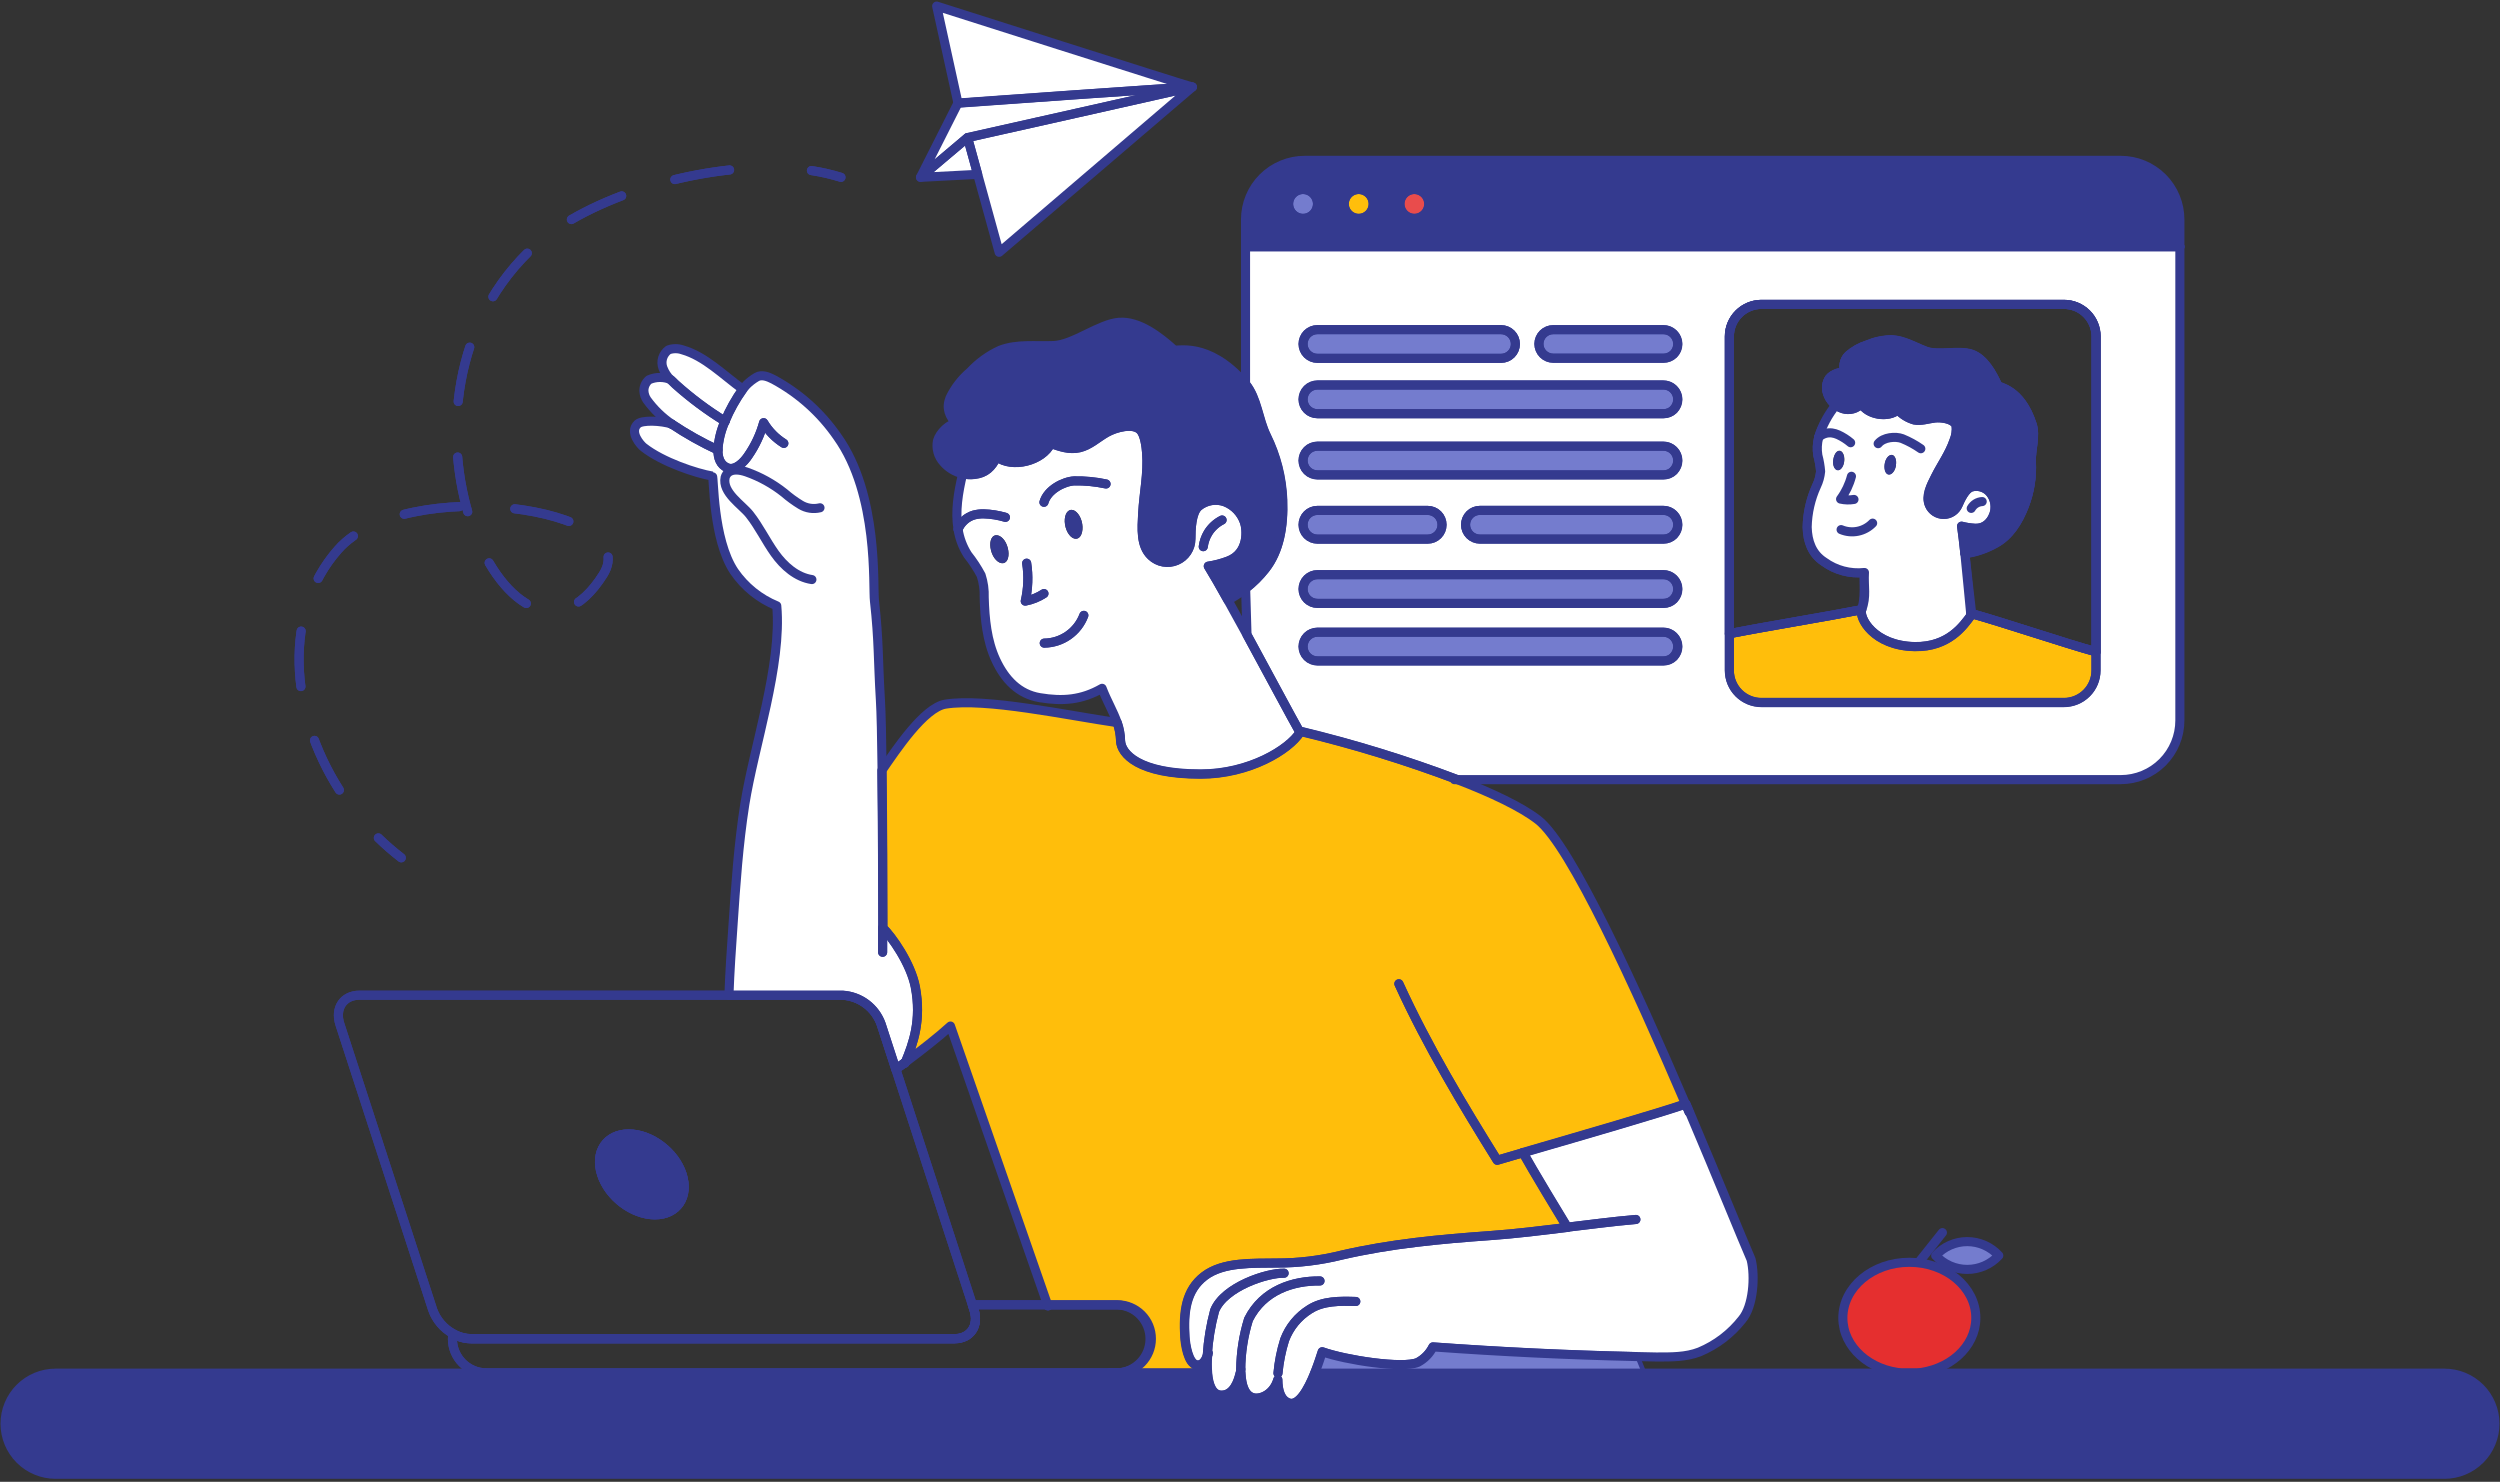 <svg xmlns="http://www.w3.org/2000/svg" fill="none" viewBox="0 0 550 326" height="326" width="550">
<rect x="0" y="0" width="550" height="326" fill="#333333" stroke="none"/>
<g clip-path="url(#clip0_183_1300)">
<path fill="#343A8F" d="M548.888 313.219C548.888 316.169 547.716 318.998 545.63 321.084C543.544 323.17 540.715 324.342 537.765 324.342H12.235C9.285 324.342 6.456 323.17 4.37 321.084C2.284 318.998 1.112 316.169 1.112 313.219C1.112 310.269 2.284 307.44 4.37 305.354C6.456 303.269 9.285 302.097 12.235 302.097H265.629C265.863 304.855 266.742 306.924 268.688 306.946C271.424 306.946 272.425 303.765 272.803 302.097H272.992C273.126 304.888 273.882 307.157 275.862 307.547C277.397 307.847 280.178 306.746 281.112 303.532C281.112 305.923 281.713 307.981 283.47 308.637C285.694 309.471 287.785 305.678 289.22 302.097H350.572H361.228H418.876C419.265 302.097 419.677 302.097 420.077 302.097C420.478 302.097 420.889 302.097 421.279 302.097H537.765C539.226 302.097 540.672 302.384 542.022 302.943C543.371 303.502 544.597 304.322 545.63 305.354C546.663 306.387 547.482 307.613 548.041 308.963C548.6 310.312 548.888 311.759 548.888 313.219Z"></path>
<path fill="#343A8F" d="M361.205 302.097L361.228 302.141L350.572 302.097H361.205Z"></path>
<path stroke-linejoin="round" stroke-linecap="round" stroke-width="2" stroke="#343A8F" d="M253.305 294.544C253.305 296.528 252.518 298.43 251.117 299.834C249.715 301.237 247.814 302.027 245.831 302.03H107.01C106.028 302.03 105.055 301.836 104.147 301.46C103.24 301.084 102.415 300.532 101.721 299.837C101.027 299.142 100.476 298.316 100.101 297.408C99.726 296.5 99.534 295.527 99.536 294.544C99.537 294.172 99.571 293.799 99.636 293.432C100.852 294.144 102.231 294.527 103.64 294.544H209.961C213.486 294.544 215.422 291.686 214.276 288.16L213.92 287.048H245.809C246.794 287.045 247.77 287.237 248.681 287.613C249.592 287.988 250.419 288.54 251.116 289.237C251.813 289.934 252.365 290.761 252.741 291.672C253.116 292.583 253.308 293.559 253.305 294.544Z"></path>
<path stroke-linejoin="round" stroke-linecap="round" stroke-width="2" stroke="#343A8F" d="M214.276 288.16L213.921 287.048L197.081 235.206L193.867 225.329C193.237 223.552 192.1 221.999 190.594 220.864C189.089 219.728 187.284 219.061 185.402 218.944H79.082C75.556 218.944 73.632 221.803 74.777 225.329L95.187 288.138C95.981 290.369 97.563 292.232 99.636 293.377C100.852 294.088 102.232 294.471 103.64 294.489H209.961C213.487 294.544 215.422 291.641 214.276 288.16ZM144.082 267.261C139.188 267.261 133.938 263.29 132.348 258.363C130.757 253.435 133.46 249.465 138.32 249.465C143.181 249.465 148.475 253.435 150.066 258.363C151.656 263.29 148.976 267.261 144.082 267.261Z"></path>
<path fill="#343A8F" d="M144.082 267.26C139.188 267.26 133.938 263.29 132.348 258.362C130.757 253.435 133.46 249.464 138.32 249.464C143.181 249.464 148.475 253.435 150.066 258.362C151.656 263.29 148.976 267.26 144.082 267.26Z"></path>
<path stroke-linejoin="round" stroke-linecap="round" stroke-width="2" stroke="#343A8F" d="M274.038 129.463L274.016 128.907"></path>
<path stroke-linejoin="round" stroke-linecap="round" stroke-width="2" stroke="#343A8F" d="M274.35 140.052L274.338 139.651"></path>
<path fill="white" d="M274.016 54.274V84.55C276.563 87.698 276.763 92.236 278.565 95.895C280.733 100.286 281.957 105.083 282.157 109.976C282.424 115.793 281.457 121.255 278.353 125.181C277.098 126.782 275.648 128.22 274.038 129.463L274.338 139.651C279.165 148.549 284.237 158.037 285.839 160.851H286.061C297.794 163.673 309.337 167.236 320.619 171.517H466.558C470.01 171.517 473.32 170.146 475.76 167.706C478.201 165.265 479.572 161.955 479.572 158.504V54.274H274.016ZM287.596 73.439C288.187 72.85 288.987 72.519 289.821 72.515H330.229C331.067 72.515 331.87 72.848 332.463 73.441C333.055 74.033 333.388 74.837 333.388 75.674C333.388 76.512 333.055 77.316 332.463 77.908C331.87 78.5 331.067 78.833 330.229 78.833H289.832C288.994 78.833 288.191 78.5 287.598 77.908C287.006 77.316 286.673 76.512 286.673 75.674C286.676 74.837 287.007 74.034 287.596 73.439ZM368.213 144.478C367.621 145.067 366.822 145.399 365.988 145.402H289.832C288.994 145.402 288.191 145.069 287.598 144.476C287.006 143.884 286.673 143.081 286.673 142.243C286.673 141.405 287.006 140.602 287.598 140.009C288.191 139.417 288.994 139.084 289.832 139.084H365.933C366.557 139.085 367.167 139.272 367.685 139.62C368.204 139.968 368.608 140.461 368.846 141.039C369.084 141.616 369.145 142.251 369.023 142.863C368.9 143.475 368.599 144.037 368.157 144.478H368.213ZM368.213 131.821C367.621 132.409 366.822 132.741 365.988 132.744H289.832C288.994 132.744 288.191 132.411 287.598 131.819C287.006 131.227 286.673 130.423 286.673 129.585C286.673 128.748 287.006 127.944 287.598 127.352C288.191 126.759 288.994 126.427 289.832 126.427H365.933C366.557 126.428 367.167 126.614 367.685 126.962C368.204 127.31 368.608 127.804 368.846 128.381C369.084 128.958 369.145 129.593 369.023 130.205C368.9 130.818 368.599 131.38 368.157 131.821H368.213ZM286.673 115.449C286.672 115.033 286.752 114.622 286.911 114.238C287.069 113.854 287.301 113.505 287.595 113.212C287.889 112.918 288.237 112.685 288.621 112.527C289.005 112.369 289.417 112.288 289.832 112.29H314.09C314.928 112.29 315.731 112.623 316.324 113.215C316.916 113.807 317.249 114.611 317.249 115.449C317.249 116.286 316.916 117.09 316.324 117.682C315.731 118.275 314.928 118.607 314.09 118.607H289.832C288.994 118.607 288.191 118.275 287.598 117.682C287.006 117.09 286.673 116.286 286.673 115.449ZM368.213 117.673C367.621 118.261 366.822 118.593 365.988 118.596H325.58C324.742 118.596 323.939 118.263 323.346 117.671C322.754 117.079 322.421 116.275 322.421 115.437C322.42 115.022 322.5 114.611 322.658 114.227C322.817 113.843 323.049 113.494 323.343 113.201C323.637 112.907 323.985 112.674 324.369 112.516C324.753 112.358 325.165 112.277 325.58 112.279H365.933C366.557 112.28 367.167 112.466 367.685 112.814C368.204 113.162 368.608 113.656 368.846 114.233C369.084 114.81 369.145 115.445 369.023 116.058C368.9 116.67 368.599 117.232 368.157 117.673H368.213ZM368.213 103.547C367.621 104.136 366.822 104.468 365.988 104.471H289.832C288.994 104.471 288.191 104.138 287.598 103.545C287.006 102.953 286.673 102.15 286.673 101.312C286.673 100.474 287.006 99.671 287.598 99.078C288.191 98.486 288.994 98.153 289.832 98.153H365.933C366.557 98.154 367.167 98.341 367.685 98.689C368.204 99.037 368.608 99.53 368.846 100.108C369.084 100.685 369.145 101.32 369.023 101.932C368.9 102.544 368.599 103.106 368.157 103.547H368.213ZM368.213 90.089C367.621 90.677 366.822 91.009 365.988 91.012H289.832C288.994 91.012 288.191 90.68 287.598 90.087C287.006 89.495 286.673 88.691 286.673 87.853C286.673 87.016 287.006 86.212 287.598 85.62C288.191 85.028 288.994 84.695 289.832 84.695H365.933C366.557 84.696 367.167 84.882 367.685 85.23C368.204 85.578 368.608 86.072 368.846 86.649C369.084 87.227 369.145 87.861 369.023 88.474C368.9 89.086 368.599 89.648 368.157 90.089H368.213ZM368.213 77.854C367.621 78.443 366.822 78.774 365.988 78.777H341.719C340.881 78.777 340.077 78.445 339.485 77.852C338.893 77.26 338.56 76.456 338.56 75.619C338.575 74.792 338.914 74.004 339.505 73.425C340.096 72.846 340.892 72.523 341.719 72.527H365.933C366.557 72.528 367.167 72.714 367.685 73.062C368.204 73.41 368.608 73.904 368.846 74.481C369.084 75.058 369.145 75.693 369.023 76.305C368.9 76.918 368.599 77.48 368.157 77.921L368.213 77.854ZM461.12 147.47C461.12 148.397 460.937 149.315 460.582 150.172C460.227 151.028 459.706 151.806 459.05 152.461C458.394 153.116 457.615 153.635 456.759 153.989C455.902 154.342 454.984 154.524 454.057 154.522H387.521C386.594 154.524 385.676 154.342 384.819 153.989C383.963 153.635 383.184 153.116 382.528 152.461C381.872 151.806 381.352 151.028 380.996 150.172C380.641 149.315 380.459 148.397 380.459 147.47V73.995C380.465 72.126 381.212 70.337 382.536 69.019C383.86 67.701 385.653 66.962 387.521 66.965H454.057C454.984 66.964 455.902 67.145 456.759 67.499C457.615 67.853 458.394 68.372 459.05 69.027C459.706 69.682 460.227 70.46 460.582 71.316C460.937 72.172 461.12 73.09 461.12 74.017V147.47Z"></path>
<path stroke-linejoin="round" stroke-linecap="round" stroke-width="2" stroke="#343A8F" d="M320.619 171.529H319.974"></path>
<path stroke-linejoin="round" stroke-linecap="round" stroke-width="2" stroke="#343A8F" d="M274.016 84.706V84.55"></path>
<path fill="#343A8F" d="M466.558 35.277H287.04C285.33 35.276 283.637 35.611 282.057 36.265C280.477 36.918 279.041 37.876 277.831 39.085C276.622 40.294 275.662 41.729 275.007 43.308C274.353 44.888 274.016 46.581 274.016 48.291V54.275H479.572V48.291C479.572 44.839 478.201 41.529 475.76 39.089C473.32 36.648 470.01 35.277 466.558 35.277ZM286.673 48.057C286.044 48.057 285.429 47.871 284.906 47.521C284.383 47.172 283.975 46.675 283.734 46.093C283.493 45.512 283.43 44.873 283.553 44.255C283.676 43.639 283.979 43.072 284.424 42.627C284.869 42.182 285.435 41.879 286.053 41.756C286.67 41.633 287.309 41.696 287.89 41.937C288.472 42.178 288.969 42.586 289.318 43.109C289.668 43.632 289.854 44.247 289.854 44.876C289.854 45.72 289.519 46.529 288.922 47.126C288.326 47.722 287.517 48.057 286.673 48.057ZM298.908 48.057C298.279 48.057 297.664 47.871 297.141 47.521C296.618 47.172 296.21 46.675 295.969 46.093C295.728 45.512 295.665 44.873 295.788 44.255C295.911 43.639 296.214 43.072 296.659 42.627C297.103 42.182 297.67 41.879 298.287 41.756C298.904 41.633 299.544 41.696 300.125 41.937C300.707 42.178 301.203 42.586 301.553 43.109C301.902 43.632 302.089 44.247 302.089 44.876C302.089 45.716 301.757 46.522 301.165 47.118C300.573 47.714 299.77 48.051 298.93 48.057H298.908ZM311.143 48.057C310.513 48.059 309.897 47.875 309.372 47.526C308.848 47.178 308.438 46.682 308.196 46.101C307.953 45.52 307.889 44.88 308.01 44.262C308.132 43.645 308.434 43.077 308.878 42.631C309.323 42.185 309.89 41.881 310.507 41.757C311.124 41.633 311.764 41.696 312.346 41.936C312.928 42.177 313.426 42.584 313.776 43.108C314.126 43.631 314.313 44.246 314.313 44.876C314.313 45.708 313.987 46.508 313.405 47.102C312.823 47.697 312.03 48.04 311.198 48.057H311.143Z"></path>
<path fill="#E94C4C" d="M314.368 44.854C314.368 45.484 314.182 46.099 313.832 46.622C313.482 47.146 312.984 47.553 312.402 47.794C311.82 48.034 311.18 48.097 310.563 47.973C309.945 47.849 309.379 47.545 308.934 47.099C308.49 46.653 308.188 46.086 308.066 45.468C307.945 44.85 308.009 44.21 308.252 43.629C308.494 43.048 308.904 42.552 309.428 42.204C309.953 41.855 310.569 41.671 311.199 41.673C312.04 41.676 312.847 42.012 313.441 42.608C314.035 43.205 314.368 44.012 314.368 44.854Z"></path>
<path fill="#FFBE0B" d="M302.111 44.854C302.111 45.483 301.925 46.098 301.575 46.621C301.225 47.144 300.729 47.552 300.147 47.793C299.566 48.034 298.927 48.097 298.31 47.974C297.692 47.851 297.126 47.548 296.681 47.103C296.236 46.658 295.933 46.092 295.81 45.474C295.687 44.857 295.75 44.218 295.991 43.637C296.232 43.055 296.64 42.559 297.163 42.209C297.686 41.859 298.301 41.673 298.93 41.673C299.774 41.673 300.583 42.008 301.179 42.605C301.776 43.201 302.111 44.01 302.111 44.854Z"></path>
<path fill="#747CCE" d="M289.854 44.854C289.854 45.483 289.668 46.098 289.318 46.621C288.969 47.144 288.472 47.552 287.891 47.793C287.309 48.034 286.67 48.097 286.053 47.974C285.436 47.851 284.869 47.548 284.424 47.103C283.979 46.658 283.676 46.092 283.553 45.474C283.431 44.857 283.494 44.218 283.734 43.637C283.975 43.055 284.383 42.559 284.906 42.209C285.429 41.859 286.044 41.673 286.673 41.673C287.517 41.673 288.326 42.008 288.923 42.605C289.519 43.201 289.854 44.01 289.854 44.854Z"></path>
<path stroke-linejoin="round" stroke-linecap="round" stroke-width="2" stroke="#343A8F" d="M479.582 54.274H479.572"></path>
<path fill="#343A8F" d="M278.353 125.181C277.098 126.782 275.648 128.22 274.038 129.463C272.809 130.422 271.507 131.285 270.145 132.044C268.41 128.929 266.886 126.271 265.818 124.547C267.284 124.327 268.723 123.954 270.112 123.435C274.872 121.689 274.294 116.339 273.771 114.882C273.43 113.882 272.878 112.967 272.153 112.2C271.428 111.432 270.545 110.829 269.567 110.433C268.584 110.058 267.519 109.952 266.481 110.123C265.444 110.295 264.47 110.74 263.661 111.411C262.092 112.791 262.003 116.483 261.992 118.574C261.988 119.584 261.687 120.57 261.128 121.41C260.569 122.251 259.776 122.909 258.847 123.303C257.917 123.697 256.893 123.81 255.9 123.628C254.907 123.446 253.99 122.977 253.261 122.278C250.892 120.054 251.203 116.227 251.381 112.946C251.637 108.33 252.605 104.182 252.249 99.599C252.149 98.231 251.826 95.684 250.903 94.661C249.368 92.959 245.419 94.027 243.429 95.161C241.438 96.296 239.702 97.987 237.467 98.498C235.231 99.01 233.196 98.253 231.171 97.553C229.358 101.412 222.64 103.114 219.281 100.489C218.169 102.78 216.868 104.082 214.332 104.371C213.477 104.468 212.612 104.419 211.774 104.226C210.111 103.84 208.617 102.927 207.514 101.624C206.961 101.002 206.559 100.261 206.34 99.458C206.12 98.656 206.088 97.813 206.246 96.997C206.646 95.384 208.882 93.004 210.506 93.304C208.815 91.558 208.103 89.8 209.004 87.542C210.07 85.336 211.585 83.377 213.453 81.792C215.307 79.801 217.533 78.191 220.004 77.054C223.719 75.597 227.868 76.197 231.861 76.019C236.21 75.819 241.871 71.215 246.22 70.903C250.569 70.592 255.018 74.028 258.255 76.943C258.844 77.465 265.54 74.84 273.827 84.228C273.918 84.327 274.003 84.431 274.082 84.539C276.629 87.687 276.83 92.225 278.631 95.884C280.8 100.275 282.024 105.072 282.224 109.965C282.424 115.794 281.457 121.255 278.353 125.181Z"></path>
<path fill="white" d="M285.85 160.873C284.248 158.059 279.177 148.539 274.349 139.674C272.892 137.016 271.469 134.413 270.156 132.066C268.421 128.952 266.897 126.293 265.83 124.569C267.295 124.349 268.734 123.976 270.123 123.457C274.883 121.711 274.305 116.361 273.782 114.904C273.441 113.904 272.89 112.989 272.164 112.222C271.439 111.454 270.557 110.852 269.578 110.455C268.595 110.08 267.53 109.974 266.492 110.146C265.455 110.318 264.481 110.762 263.672 111.434C262.103 112.813 262.014 116.506 262.003 118.597C261.999 119.606 261.699 120.592 261.14 121.432C260.58 122.273 259.787 122.931 258.858 123.325C257.929 123.719 256.904 123.832 255.911 123.65C254.919 123.468 254.001 122.999 253.272 122.3C250.903 120.076 251.214 116.25 251.392 112.969C251.648 108.353 252.616 104.204 252.26 99.621C252.16 98.253 251.837 95.706 250.914 94.683C249.379 92.981 245.431 94.049 243.44 95.184C241.449 96.318 239.714 98.009 237.478 98.52C235.242 99.032 233.207 98.276 231.183 97.575C229.37 101.434 222.652 103.136 219.293 100.511C218.18 102.803 216.879 104.104 214.343 104.393C213.488 104.49 212.623 104.441 211.785 104.248C210.806 108.342 210.105 112.546 210.784 116.483C211.096 118.461 211.812 120.354 212.886 122.045C214.007 123.453 214.997 124.961 215.845 126.549C216.356 128.128 216.585 129.785 216.523 131.443C216.657 136.148 217.102 140.953 219.092 145.224C221.083 149.495 224.109 152.709 228.747 153.488C233.819 154.333 238.001 153.989 242.461 151.43C243.573 154.345 244.941 156.525 245.798 159.049C246.245 160.335 246.489 161.682 246.521 163.042C246.654 165.823 250.403 170.328 264.128 170.328C274.894 170.328 283.626 164.922 285.995 161.152C285.953 161.056 285.904 160.963 285.85 160.873ZM221.039 123.791C220.127 124.258 218.814 123.313 218.214 121.689C217.613 120.065 217.78 118.352 218.703 117.874C219.626 117.395 220.928 118.341 221.528 119.976C222.129 121.611 221.951 123.313 221.039 123.791ZM237.067 118.452C236.099 118.83 234.92 117.74 234.442 116.027C233.963 114.314 234.364 112.624 235.331 112.246C236.299 111.867 237.478 112.957 237.956 114.659C238.435 116.361 238.023 118.129 237.067 118.452Z"></path>
<path stroke-linejoin="round" stroke-linecap="round" stroke-width="2" stroke="#343A8F" d="M286.24 161.507C286.173 161.407 286.084 161.263 285.973 161.062"></path>
<path stroke-linejoin="round" stroke-linecap="round" stroke-width="2" stroke="#343A8F" d="M210.772 116.439C211.082 115.689 211.555 115.018 212.157 114.475C212.76 113.932 213.476 113.532 214.254 113.302C214.951 113.123 215.669 113.036 216.389 113.046C218.018 113.09 219.633 113.348 221.194 113.814"></path>
<path stroke-linejoin="round" stroke-linecap="round" stroke-width="2" stroke="#343A8F" d="M229.67 110.499C230.426 107.763 233.974 105.917 236.343 105.795C238.69 105.754 241.033 105.982 243.328 106.473"></path>
<path stroke-linejoin="round" stroke-linecap="round" stroke-width="2" stroke="#343A8F" d="M225.866 123.902C226.297 126.677 226.191 129.509 225.555 132.244C227.021 131.965 228.419 131.402 229.67 130.587"></path>
<path stroke-linejoin="round" stroke-linecap="round" stroke-width="2" stroke="#343A8F" d="M229.737 141.487C231.634 141.463 233.48 140.868 235.034 139.778C236.588 138.689 237.777 137.156 238.446 135.38"></path>
<path stroke-linejoin="round" stroke-linecap="round" stroke-width="2" stroke="#343A8F" d="M193.978 169.516C193.366 170.405 192.865 171.106 192.532 171.529"></path>
<path fill="white" d="M383.273 290.273C380.807 293.421 377.575 295.884 373.885 297.425C370.893 298.593 367.59 298.537 364.387 298.537L359.748 298.437C344.918 298.096 330.088 297.388 315.258 296.313C314.531 297.772 313.364 298.967 311.921 299.727C308.585 301.14 296.072 299.227 290.9 297.38C290.577 298.404 290.043 300.094 289.343 301.83L289.242 302.085C287.808 305.667 285.728 309.46 283.492 308.625C281.735 307.969 281.156 305.911 281.134 303.52C280.2 306.735 277.419 307.836 275.884 307.535C273.904 307.146 273.148 304.877 273.015 302.085C273.015 301.818 273.015 301.563 273.015 301.285C273.015 301.462 272.937 301.741 272.859 302.085C272.481 303.754 271.48 306.968 268.744 306.935C266.775 306.935 265.918 304.844 265.685 302.085V302.019C265.584 300.749 265.584 299.473 265.685 298.204C265.251 299.383 264.573 300.428 263.349 300.283C261.392 300.039 260.802 295.512 260.724 294.133C260.391 288.727 260.869 283.878 265.029 280.719C269.189 277.56 275.706 277.949 280.889 277.86C285.722 277.87 290.537 277.283 295.226 276.114C305.971 273.623 316.927 272.599 327.927 271.821C333.555 271.42 339.194 270.709 344.866 270.019C343.877 268.451 336.736 256.583 335.112 253.602L336.858 253.09C347.625 249.965 365.143 244.882 370.938 242.88C371.182 243.469 371.438 244.059 371.683 244.637C378.056 259.63 383.262 272.544 385.241 277.082C386.153 280.774 385.731 287.37 383.273 290.273Z"></path>
<path fill="#FFBE0B" d="M335.023 253.613C336.647 256.594 343.788 268.462 344.778 270.03C339.105 270.731 333.466 271.432 327.838 271.832C316.838 272.611 305.882 273.634 295.138 276.126C290.449 277.295 285.633 277.881 280.801 277.872C275.617 277.961 269.066 277.594 264.94 280.73C260.813 283.867 260.302 288.739 260.635 294.144C260.713 295.523 261.303 300.05 263.26 300.295C264.473 300.44 265.162 299.394 265.596 298.215C265.495 299.485 265.495 300.76 265.596 302.03H245.809C247.743 301.955 249.573 301.135 250.915 299.74C252.256 298.346 253.006 296.485 253.006 294.55C253.006 292.615 252.256 290.755 250.915 289.36C249.573 287.965 247.743 287.145 245.809 287.07H230.471L209.104 225.729C206.691 227.954 202.542 231.202 199.205 233.682C200.929 229.544 202.753 224.439 201.352 217.176C200.351 211.959 196.147 206.053 194.2 204.14C194.2 195.632 194.145 181.061 194 169.516C197.125 164.978 203.287 155.679 207.992 154.912C216.89 153.488 234.798 157.392 245.809 158.983C246.256 160.268 246.5 161.615 246.532 162.976C246.665 165.756 250.414 170.261 264.139 170.261C274.906 170.261 283.637 164.855 286.006 161.085C286.046 161.037 286.079 160.985 286.106 160.929C297.822 163.728 309.35 167.265 320.619 171.518C328.116 174.41 334.701 177.513 338.415 180.416C345.567 185.977 359.915 217.443 370.804 242.847C365.01 244.849 347.447 249.932 336.725 253.057L334.979 253.558L335.023 253.613Z"></path>
<path stroke-linejoin="round" stroke-linecap="round" stroke-width="2" stroke="#343A8F" d="M370.849 242.891C371.093 243.481 371.349 244.07 371.594 244.648"></path>
<path stroke-linejoin="round" stroke-linecap="round" stroke-width="2" stroke="#343A8F" d="M281.156 302.096C281.38 299.6 281.873 297.135 282.624 294.744C283.663 291.981 285.582 289.636 288.086 288.071C291.033 286.169 294.759 286.213 298.274 286.325"></path>
<path stroke-linejoin="round" stroke-linecap="round" stroke-width="2" stroke="#343A8F" d="M272.959 301.296C272.99 297.558 273.567 293.844 274.672 290.273C277.897 283.822 284.471 281.742 290.399 281.809"></path>
<path stroke-linejoin="round" stroke-linecap="round" stroke-width="2" stroke="#343A8F" d="M265.596 298.215C265.805 294.873 266.349 291.56 267.22 288.327C269.344 283.032 278.909 279.985 282.502 280.107"></path>
<path stroke-linejoin="round" stroke-linecap="round" stroke-width="2" stroke="#343A8F" d="M265.829 297.714C265.829 297.881 265.718 298.048 265.651 298.215"></path>
<path stroke-linejoin="round" stroke-linecap="round" stroke-width="2" stroke="#343A8F" d="M359.893 268.284C354.821 268.718 349.794 269.396 344.777 269.986"></path>
<path stroke-linejoin="round" stroke-linecap="round" stroke-width="2" stroke="#343A8F" d="M307.75 216.431C314.068 230.278 322.032 243.447 329.384 255.26L335.023 253.602"></path>
<path stroke-linejoin="round" stroke-linecap="round" stroke-width="2" stroke="#343A8F" d="M180.397 111.711C179.677 111.889 178.929 111.922 178.196 111.809C177.463 111.697 176.76 111.44 176.126 111.055C174.861 110.286 173.663 109.412 172.545 108.441C170.047 106.454 167.235 104.897 164.225 103.837C160.788 102.669 159.776 104.137 159.531 105.038C158.819 108.375 163.235 111.055 164.903 113.179C167.017 115.86 168.496 118.997 170.465 121.755C172.433 124.513 175.236 127.005 178.617 127.505L178.495 126.471"></path>
<path fill="white" d="M199.183 233.681L199.094 233.804C198.412 234.293 197.733 234.76 197.058 235.205L193.844 225.34C193.215 223.562 192.077 222.01 190.572 220.875C189.067 219.739 187.261 219.072 185.38 218.955H160.365C160.565 213.394 160.888 208.945 161.266 203.473C161.867 194.575 162.467 185.765 163.846 177.001C165.904 164.021 172.055 146.38 170.887 133.278C167.103 131.726 163.852 129.106 161.533 125.737C156.75 118.596 157.084 104.793 156.728 104.738C153.18 104.137 145.761 101.679 141.601 98.409C140.912 97.875 138.387 95.072 140.278 93.281C141.29 92.336 145.516 92.569 147.741 93.281C150.987 95.45 154.397 97.361 157.94 98.998C158.086 96.807 158.624 94.659 159.531 92.658C160.566 90.169 161.884 87.807 163.457 85.618C163.7 85.289 163.96 84.973 164.236 84.672C164.9 84.007 165.648 83.432 166.46 82.96C167.572 82.292 169.018 82.882 170.175 83.482C175.776 86.507 180.583 90.813 184.201 96.051C193.399 108.875 191.987 129.085 192.387 132.266C193.366 141.064 193.154 145.124 193.688 153.966C193.855 156.68 193.977 162.352 194.055 169.115C194.055 169.248 194.055 169.382 194.055 169.515C194.2 181.061 194.256 195.631 194.256 204.14C196.202 206.031 200.406 211.926 201.407 217.176C202.731 224.439 200.907 229.544 199.183 233.681Z"></path>
<path stroke-linejoin="round" stroke-linecap="round" stroke-width="2" stroke="#343A8F" d="M194.178 204.14C194.178 206.365 194.178 208.267 194.178 209.501"></path>
<path stroke-linejoin="round" stroke-linecap="round" stroke-width="2" stroke="#343A8F" d="M157.94 98.998C157.94 100.789 158.474 102.224 159.931 102.88C161.755 103.714 163.746 101.579 164.658 100.166C166.163 97.978 167.291 95.553 167.995 92.992C169.093 94.842 170.619 96.402 172.444 97.541"></path>
<path stroke-linejoin="round" stroke-linecap="round" stroke-width="2" stroke="#343A8F" d="M159.53 92.692H159.476"></path>
<path fill="white" d="M163.402 85.618C161.828 87.807 160.511 90.169 159.475 92.658C155.61 90.3 151.966 87.597 148.586 84.583C148.242 84.261 147.886 83.927 147.552 83.582C146.801 82.845 146.221 81.953 145.85 80.969C145.586 80.262 145.562 79.489 145.781 78.767C146 78.045 146.45 77.416 147.063 76.975C148.07 76.62 149.169 76.62 150.177 76.975C155.06 78.355 159.142 82.537 163.402 85.618Z"></path>
<path fill="white" d="M159.475 92.659C158.588 94.663 158.068 96.81 157.941 98.998C154.416 97.362 151.025 95.455 147.797 93.293C145.684 91.857 143.836 90.065 142.336 87.998C141.93 87.41 141.696 86.721 141.657 86.007C141.646 85.54 141.741 85.077 141.933 84.651C142.126 84.226 142.411 83.849 142.769 83.549C143.537 83.211 144.366 83.036 145.205 83.036C146.044 83.036 146.874 83.211 147.641 83.549C147.975 83.894 148.331 84.228 148.675 84.55C152.025 87.571 155.64 90.285 159.475 92.659Z"></path>
<path stroke-linejoin="round" stroke-linecap="round" stroke-width="2" stroke="#343A8F" d="M147.807 93.315H147.741"></path>
<path stroke-linejoin="round" stroke-linecap="round" stroke-width="2" stroke="#343A8F" d="M230.549 287.292L230.471 287.07"></path>
<path stroke-linejoin="round" stroke-linecap="round" stroke-width="2" stroke="#343A8F" d="M199.183 233.682L197.081 235.217"></path>
<path stroke-linejoin="round" stroke-linecap="round" stroke-width="2" stroke="#343A8F" d="M264.717 120.265C264.854 119.199 265.21 118.172 265.763 117.251C266.508 116.032 267.579 115.045 268.855 114.403"></path>
<path stroke-linejoin="round" stroke-linecap="round" stroke-width="2" stroke="#343A8F" d="M199.094 233.804V233.893"></path>
<path fill="white" d="M262.27 19.138C260.046 19.138 210.762 22.709 210.762 22.709L206.068 1.342C206.068 1.342 260.124 18.571 262.27 19.138Z"></path>
<path fill="white" d="M262.337 19.138C261.559 19.361 212.864 30.261 212.864 30.261L202.509 38.992L210.762 22.664C210.762 22.664 260.068 19.138 262.27 19.138H262.337Z"></path>
<path fill="white" d="M262.337 19.138L219.815 55.509L215.088 38.358L212.864 30.283C212.864 30.283 261.558 19.349 262.337 19.138Z"></path>
<path fill="white" d="M215.088 38.358C215.088 38.358 202.854 39.014 202.509 39.014L212.864 30.261L215.088 38.358Z"></path>
<path fill="#343A8F" d="M237.067 118.452C236.099 118.83 234.92 117.74 234.442 116.027C233.963 114.314 234.364 112.624 235.332 112.245C236.299 111.867 237.478 112.957 237.957 114.659C238.435 116.361 238.023 118.129 237.067 118.452Z"></path>
<path fill="#343A8F" d="M221.039 123.79C220.127 124.258 218.814 123.312 218.214 121.688C217.613 120.064 217.78 118.352 218.703 117.873C219.626 117.395 220.927 118.34 221.528 119.975C222.129 121.61 221.951 123.312 221.039 123.79Z"></path>
<path stroke-linejoin="round" stroke-linecap="round" stroke-width="2" stroke="#343A8F" d="M433.647 135.781C433.647 135.714 433.647 135.592 433.591 135.414"></path>
<path stroke-linejoin="round" stroke-linecap="round" stroke-width="2" stroke="#343A8F" d="M432.268 121.755H432.079"></path>
<path stroke-linejoin="round" stroke-linecap="round" stroke-width="2" stroke="#343A8F" d="M433.78 134.969C433.786 135.028 433.786 135.088 433.78 135.147C433.78 135.251 433.78 135.34 433.78 135.414"></path>
<path stroke-linejoin="round" stroke-linecap="round" stroke-width="2" stroke="#343A8F" d="M400.09 96.229C400.477 95.856 400.943 95.575 401.453 95.406C401.963 95.237 402.504 95.183 403.037 95.25C403.51 95.317 403.971 95.452 404.405 95.651C405.391 96.108 406.312 96.695 407.142 97.397"></path>
<path stroke-linejoin="round" stroke-linecap="round" stroke-width="2" stroke="#343A8F" d="M413.192 97.608C414.371 96.151 417.03 95.951 418.498 96.496C419.937 97.084 421.306 97.83 422.58 98.721"></path>
<path stroke-linejoin="round" stroke-linecap="round" stroke-width="2" stroke="#343A8F" d="M407.32 104.782C406.846 106.59 406.035 108.292 404.928 109.799C405.896 110.019 406.898 110.045 407.876 109.876"></path>
<path stroke-linejoin="round" stroke-linecap="round" stroke-width="2" stroke="#343A8F" d="M405.04 116.516C406.206 117.003 407.491 117.128 408.729 116.874C409.967 116.62 411.1 115.999 411.98 115.093"></path>
<path stroke-linejoin="round" stroke-linecap="round" stroke-width="2" stroke="#343A8F" d="M404.472 88.621C404.339 88.788 404.216 88.966 404.083 89.144"></path>
<path stroke-linejoin="round" stroke-linecap="round" stroke-width="2" stroke="#343A8F" d="M409.577 134.112L409.311 134.813C409.404 134.587 409.485 134.357 409.555 134.123"></path>
<path stroke-linejoin="round" stroke-linecap="round" stroke-width="2" stroke="#343A8F" d="M433.669 111.845C433.913 111.412 434.262 111.048 434.684 110.785C435.105 110.523 435.587 110.371 436.083 110.343"></path>
<path fill="#343A8F" d="M417.096 102.347C416.941 103.526 416.251 104.449 415.55 104.426C414.85 104.404 414.438 103.425 414.594 102.202C414.75 100.978 415.439 100.1 416.14 100.122C416.841 100.144 417.308 101.179 417.096 102.347Z"></path>
<path fill="#343A8F" d="M405.707 101.245C405.707 102.413 405.084 103.392 404.406 103.47C403.727 103.547 403.193 102.613 403.293 101.445C403.393 100.277 403.916 99.287 404.595 99.221C405.273 99.154 405.751 100.077 405.707 101.245Z"></path>
<path fill="#FFBE0B" d="M461.119 143.377V147.526C461.119 148.453 460.937 149.371 460.582 150.227C460.226 151.084 459.706 151.861 459.05 152.516C458.394 153.171 457.615 153.691 456.759 154.044C455.902 154.398 454.984 154.579 454.057 154.578H387.521C386.594 154.579 385.676 154.398 384.819 154.044C383.963 153.691 383.184 153.171 382.528 152.516C381.872 151.861 381.351 151.084 380.996 150.227C380.641 149.371 380.458 148.453 380.458 147.526V139.407C388.011 137.894 401.992 135.614 409.566 134.112C408.921 135.859 412.124 142.065 421.223 142.243C428.708 142.376 431.967 137.594 433.58 135.414L433.78 135.158L433.891 135.024C441.065 137.038 454.179 141.487 461.119 143.377Z"></path>
<path stroke-linejoin="round" stroke-linecap="round" stroke-width="2" stroke="#343A8F" d="M454.057 66.965H387.521C386.594 66.964 385.676 67.145 384.819 67.499C383.963 67.853 383.184 68.372 382.528 69.027C381.872 69.682 381.351 70.46 380.996 71.316C380.641 72.172 380.458 73.09 380.458 74.017V139.429C388.011 137.916 401.992 135.636 409.566 134.135C410.389 131.51 410 128.762 410.178 125.959C407.02 126.307 403.847 125.462 401.28 123.59C398.655 121.889 397.654 119.141 397.576 115.983C397.641 112.843 398.349 109.75 399.656 106.895C400.132 105.898 400.43 104.825 400.535 103.725C400.439 102.53 400.234 101.346 399.923 100.188C399.713 98.881 399.774 97.545 400.101 96.262C400.679 93.893 402.492 91.313 404.094 89.177C403.094 88.507 402.362 87.507 402.025 86.352C401.855 85.828 401.806 85.272 401.883 84.727C401.96 84.181 402.161 83.66 402.47 83.204C403.137 82.337 405.139 81.469 406.052 82.092C405.722 81.46 405.603 80.738 405.713 80.034C405.823 79.329 406.156 78.678 406.663 78.177C407.885 77.109 409.317 76.309 410.868 75.83C412.533 75.122 414.319 74.744 416.129 74.718C418.776 74.818 421.156 76.275 423.636 77.22C426.339 78.255 431.022 76.942 433.758 77.899C436.494 78.855 438.296 82.137 439.497 84.773C439.72 85.251 444.502 85.418 447.072 93.337C447.928 96.006 446.782 98.898 446.916 101.723C447.077 104.98 446.554 108.235 445.381 111.278C444.002 114.893 441.977 117.951 439.03 119.553C436.944 120.734 434.653 121.512 432.279 121.844C432.79 126.671 433.513 132.533 433.78 135.058H433.914C441.077 137.071 454.19 141.487 461.131 143.422V73.995C461.128 73.069 460.942 72.152 460.585 71.298C460.228 70.444 459.706 69.668 459.049 69.015C458.393 68.362 457.614 67.845 456.757 67.494C455.9 67.142 454.983 66.962 454.057 66.965Z"></path>
<path fill="white" d="M437.551 108.119C437.05 107.632 436.429 107.287 435.751 107.117C435.074 106.947 434.363 106.959 433.692 107.151C432.368 107.585 431.334 109.809 430.777 111.089C430.512 111.707 430.072 112.233 429.51 112.604C428.949 112.974 428.291 113.171 427.619 113.171C426.946 113.171 426.288 112.974 425.727 112.604C425.165 112.233 424.725 111.707 424.46 111.089C423.614 109.075 424.805 106.851 425.783 104.893C427.163 102.146 428.853 99.866 429.854 96.963C430.298 95.91 430.466 94.762 430.344 93.626C429.854 92.18 427.163 91.78 425.65 91.958C424.137 92.136 422.625 92.692 421.134 92.391C419.753 91.992 418.507 91.223 417.53 90.167C415.406 92.047 410.857 91.279 409.5 88.81C409.001 89.362 408.355 89.76 407.638 89.957C406.921 90.154 406.162 90.142 405.451 89.922C404.963 89.773 404.502 89.548 404.083 89.255C402.482 91.391 400.669 93.971 400.09 96.34C399.763 97.623 399.702 98.959 399.912 100.266C400.224 101.424 400.429 102.608 400.524 103.803C400.419 104.903 400.122 105.976 399.645 106.973C398.338 109.828 397.63 112.921 397.565 116.06C397.643 119.197 398.678 121.966 401.269 123.668C403.836 125.54 407.01 126.385 410.167 126.037C409.989 128.84 410.379 131.599 409.556 134.212C408.91 135.959 412.114 142.165 421.212 142.343C428.698 142.476 431.956 137.694 433.569 135.514C433.569 135.38 433.569 135.213 433.569 135.024H433.792C433.525 132.5 432.802 126.638 432.29 121.811C432.057 119.586 431.801 117.451 431.567 115.816C432.517 116.064 433.49 116.217 434.47 116.272C437.807 116.461 438.919 113.046 438.919 112.012C438.991 111.302 438.905 110.586 438.669 109.913C438.432 109.24 438.051 108.628 437.551 108.119ZM404.406 103.403C403.716 103.403 403.193 102.546 403.294 101.379C403.394 100.211 403.916 99.221 404.595 99.154C405.273 99.087 405.807 100.022 405.763 101.189C405.718 102.357 405.084 103.392 404.406 103.436V103.403ZM417.141 102.291C416.985 103.47 416.296 104.393 415.595 104.371C414.894 104.348 414.483 103.37 414.639 102.146C414.794 100.923 415.484 100.044 416.185 100.066C416.885 100.088 417.308 101.178 417.097 102.346L417.141 102.291Z"></path>
<path stroke-linejoin="round" stroke-linecap="round" stroke-width="2" stroke="#343A8F" d="M433.903 135.013L433.792 135.147L433.591 135.402C433.591 135.269 433.591 135.102 433.591 134.913H433.814L433.903 135.013Z"></path>
<path fill="#343A8F" d="M446.905 101.635C447.066 104.892 446.543 108.146 445.37 111.189C443.991 114.804 441.966 117.862 439.019 119.464C436.933 120.646 434.642 121.423 432.268 121.755C432.034 119.531 431.778 117.395 431.545 115.76C432.495 116.009 433.467 116.161 434.448 116.216C437.784 116.405 438.897 112.991 438.897 111.956C438.963 111.258 438.877 110.553 438.644 109.89C438.412 109.228 438.039 108.624 437.551 108.119C437.049 107.633 436.429 107.287 435.751 107.117C435.073 106.947 434.363 106.959 433.691 107.151C432.368 107.585 431.333 109.81 430.777 111.089C430.512 111.707 430.072 112.234 429.51 112.604C428.949 112.974 428.291 113.171 427.618 113.171C426.946 113.171 426.288 112.974 425.727 112.604C425.165 112.234 424.725 111.707 424.459 111.089C423.614 109.076 424.804 106.851 425.783 104.894C427.162 102.146 428.853 99.866 429.854 96.963C430.298 95.91 430.466 94.762 430.343 93.626C429.854 92.18 427.162 91.78 425.65 91.958C424.137 92.136 422.624 92.692 421.134 92.392C419.752 91.992 418.506 91.223 417.53 90.167C415.406 92.047 410.857 91.279 409.5 88.81C409.001 89.362 408.355 89.76 407.638 89.957C406.92 90.154 406.162 90.142 405.451 89.923C404.963 89.773 404.501 89.548 404.083 89.255C403.083 88.585 402.351 87.585 402.014 86.43C401.844 85.906 401.795 85.35 401.872 84.805C401.949 84.259 402.15 83.739 402.459 83.282C403.126 82.415 405.128 81.547 406.041 82.17C405.711 81.538 405.592 80.817 405.702 80.112C405.812 79.407 406.145 78.757 406.652 78.255C407.874 77.187 409.306 76.388 410.857 75.908C412.522 75.2 414.308 74.822 416.118 74.796C418.765 74.896 421.145 76.353 423.625 77.299C426.328 78.333 431.011 77.02 433.747 77.977C436.483 78.933 438.285 82.215 439.486 84.851C439.709 85.329 444.491 85.496 447.061 93.415C447.917 95.884 446.771 98.843 446.905 101.635Z"></path>
<path fill="#747CCE" d="M333.388 75.675C333.39 76.09 333.309 76.501 333.151 76.885C332.992 77.269 332.76 77.618 332.466 77.912C332.173 78.205 331.824 78.438 331.44 78.596C331.056 78.754 330.645 78.835 330.229 78.833H289.832C288.994 78.833 288.191 78.501 287.599 77.908C287.006 77.316 286.673 76.512 286.673 75.675C286.673 75.26 286.755 74.85 286.914 74.467C287.073 74.085 287.306 73.737 287.599 73.445C287.893 73.152 288.241 72.921 288.624 72.763C289.007 72.606 289.418 72.525 289.832 72.527H330.229C331.064 72.53 331.864 72.862 332.456 73.451C333.047 74.041 333.382 74.84 333.388 75.675Z"></path>
<path fill="#747CCE" d="M369.136 87.865C369.138 88.284 369.056 88.699 368.895 89.086C368.734 89.472 368.497 89.823 368.199 90.118C367.9 90.412 367.546 90.644 367.157 90.799C366.768 90.955 366.352 91.031 365.933 91.023H289.832C288.994 91.023 288.191 90.691 287.599 90.098C287.006 89.506 286.673 88.703 286.673 87.865C286.673 87.027 287.006 86.224 287.599 85.631C288.191 85.039 288.994 84.706 289.832 84.706H365.933C366.351 84.7 366.767 84.777 367.155 84.933C367.544 85.09 367.897 85.321 368.195 85.615C368.493 85.909 368.73 86.259 368.891 86.645C369.053 87.032 369.136 87.446 369.136 87.865Z"></path>
<path fill="#747CCE" d="M369.136 101.323C369.138 101.742 369.056 102.157 368.895 102.544C368.734 102.931 368.497 103.282 368.199 103.576C367.9 103.87 367.546 104.102 367.157 104.258C366.768 104.413 366.352 104.489 365.933 104.482H289.832C289.417 104.482 289.007 104.4 288.623 104.242C288.24 104.083 287.892 103.85 287.599 103.557C287.305 103.263 287.073 102.915 286.914 102.532C286.755 102.149 286.673 101.738 286.673 101.323C286.673 100.908 286.755 100.498 286.914 100.114C287.073 99.731 287.305 99.383 287.599 99.09C287.892 98.796 288.24 98.564 288.623 98.405C289.007 98.246 289.417 98.164 289.832 98.164H365.933C366.351 98.159 366.767 98.236 367.155 98.392C367.544 98.548 367.897 98.78 368.195 99.074C368.493 99.368 368.73 99.718 368.891 100.104C369.053 100.49 369.136 100.905 369.136 101.323Z"></path>
<path fill="#747CCE" d="M369.136 129.585C369.138 130.001 369.057 130.412 368.899 130.796C368.74 131.18 368.508 131.529 368.214 131.822C367.921 132.116 367.572 132.349 367.188 132.507C366.804 132.665 366.393 132.746 365.977 132.744H289.832C288.994 132.744 288.191 132.411 287.599 131.819C287.006 131.227 286.673 130.423 286.673 129.585C286.673 128.748 287.006 127.944 287.599 127.352C288.191 126.759 288.994 126.427 289.832 126.427H365.933C366.351 126.421 366.767 126.498 367.155 126.654C367.544 126.81 367.897 127.042 368.195 127.336C368.493 127.63 368.73 127.98 368.891 128.366C369.053 128.752 369.136 129.167 369.136 129.585Z"></path>
<path fill="#747CCE" d="M369.136 142.243C369.138 142.658 369.057 143.07 368.899 143.454C368.74 143.838 368.508 144.186 368.214 144.48C367.921 144.774 367.572 145.006 367.188 145.164C366.804 145.323 366.393 145.403 365.977 145.402H289.832C288.994 145.402 288.191 145.069 287.599 144.477C287.006 143.884 286.673 143.081 286.673 142.243C286.673 141.405 287.006 140.602 287.599 140.009C288.191 139.417 288.994 139.084 289.832 139.084H365.933C366.351 139.078 366.767 139.156 367.155 139.312C367.544 139.468 367.897 139.7 368.195 139.994C368.493 140.288 368.73 140.638 368.891 141.024C369.053 141.41 369.136 141.825 369.136 142.243Z"></path>
<path fill="#747CCE" d="M369.136 75.674C369.138 76.093 369.055 76.508 368.894 76.895C368.733 77.282 368.497 77.633 368.198 77.927C367.9 78.222 367.546 78.453 367.157 78.609C366.768 78.764 366.352 78.841 365.933 78.833H341.719C340.881 78.833 340.078 78.5 339.485 77.908C338.893 77.316 338.56 76.512 338.56 75.674C338.56 75.26 338.642 74.85 338.801 74.467C338.96 74.085 339.192 73.737 339.486 73.445C339.779 73.152 340.128 72.921 340.511 72.763C340.894 72.606 341.305 72.525 341.719 72.527H365.933C366.35 72.521 366.765 72.598 367.153 72.753C367.54 72.909 367.893 73.139 368.191 73.432C368.489 73.725 368.726 74.074 368.888 74.459C369.05 74.844 369.135 75.257 369.136 75.674Z"></path>
<path fill="#747CCE" d="M369.136 115.449C369.137 115.864 369.056 116.275 368.898 116.659C368.74 117.043 368.507 117.392 368.214 117.686C367.92 117.979 367.571 118.212 367.187 118.37C366.804 118.528 366.392 118.609 365.977 118.607H325.58C324.742 118.607 323.939 118.275 323.346 117.682C322.754 117.09 322.421 116.286 322.421 115.449C322.419 115.033 322.5 114.622 322.658 114.238C322.817 113.854 323.049 113.505 323.343 113.212C323.636 112.918 323.985 112.686 324.369 112.527C324.753 112.369 325.164 112.288 325.58 112.29H365.932C366.351 112.284 366.767 112.361 367.155 112.517C367.543 112.674 367.897 112.905 368.195 113.199C368.493 113.493 368.73 113.843 368.891 114.229C369.053 114.616 369.136 115.03 369.136 115.449Z"></path>
<path fill="#747CCE" d="M317.249 115.449C317.25 115.864 317.17 116.276 317.011 116.659C316.853 117.043 316.621 117.392 316.327 117.686C316.033 117.979 315.685 118.212 315.301 118.37C314.917 118.528 314.505 118.609 314.09 118.608H289.832C288.994 118.608 288.19 118.275 287.598 117.682C287.006 117.09 286.673 116.287 286.673 115.449C286.671 115.034 286.752 114.622 286.91 114.238C287.069 113.854 287.301 113.506 287.595 113.212C287.888 112.918 288.237 112.686 288.621 112.528C289.005 112.369 289.416 112.289 289.832 112.29H314.09C314.505 112.29 314.916 112.372 315.299 112.531C315.682 112.689 316.03 112.922 316.324 113.215C316.617 113.509 316.85 113.857 317.008 114.24C317.167 114.623 317.249 115.034 317.249 115.449Z"></path>
<path stroke-linejoin="round" stroke-linecap="round" stroke-width="2" stroke="#343A8F" d="M88.28 188.713C86.519 187.352 84.837 185.893 83.241 184.342"></path>
<path stroke-dasharray="12.24 12.24" stroke-linejoin="round" stroke-linecap="round" stroke-width="2" stroke="#343A8F" d="M74.666 173.809C63.61 156.513 62.186 134.624 74.443 120.832C89.081 104.371 142.068 111.478 132.703 126.393C112.816 158.171 79.793 87.865 118.11 53.696C129.522 43.53 152.824 36.267 171.732 36.935"></path>
<path stroke-linejoin="round" stroke-linecap="round" stroke-width="2" stroke="#343A8F" d="M178.517 37.524C180.717 37.856 182.888 38.354 185.013 39.014"></path>
<path stroke-linejoin="round" stroke-linecap="round" stroke-width="2" stroke="#343A8F" d="M361.205 302.096H350.572L289.32 301.841C290.021 300.061 290.555 298.37 290.877 297.392C296.049 299.238 308.529 301.151 311.899 299.738C313.342 298.978 314.509 297.783 315.236 296.324C330.029 297.414 344.859 298.122 359.726 298.448L361.205 302.096Z"></path>
<path stroke-linejoin="round" stroke-linecap="round" stroke-width="2" stroke="#343A8F" d="M245.831 302.03H244.151"></path>
<path fill="#E52F2F" d="M434.681 289.939C434.681 296.346 428.775 301.585 421.256 302.096H418.854C411.335 301.585 405.429 296.346 405.429 289.939C405.429 283.188 411.98 277.705 420.055 277.705C428.13 277.705 434.681 283.188 434.681 289.939Z"></path>
<path fill="#747CCE" d="M439.731 276.225C438.847 277.185 437.774 277.951 436.58 278.476C435.385 279 434.095 279.27 432.79 279.27C431.486 279.27 430.195 279 429.001 278.476C427.806 277.951 426.733 277.185 425.85 276.225C426.728 275.258 427.8 274.485 428.995 273.956C430.19 273.427 431.483 273.153 432.79 273.153C434.097 273.153 435.39 273.427 436.585 273.956C437.78 274.485 438.852 275.258 439.731 276.225Z"></path>
<path fill="#747CCE" d="M422.113 277.727L427.329 271.176L422.113 277.727Z"></path>
<path fill="#747CCE" d="M361.205 302.096H350.572L289.32 301.841C290.021 300.061 290.555 298.37 290.877 297.392C296.049 299.238 308.529 301.151 311.899 299.738C313.342 298.978 314.509 297.783 315.236 296.324C330.029 297.414 344.859 298.122 359.726 298.448L361.205 302.096Z"></path>
<path stroke-linejoin="round" stroke-linecap="round" stroke-width="2" stroke="#343A8F" d="M548.888 313.219C548.888 316.169 547.716 318.998 545.63 321.084C543.544 323.17 540.715 324.342 537.765 324.342H12.235C9.285 324.342 6.456 323.17 4.37 321.084C2.284 318.998 1.112 316.169 1.112 313.219C1.112 310.269 2.284 307.44 4.37 305.354C6.456 303.269 9.285 302.097 12.235 302.097H265.629C265.863 304.855 266.742 306.924 268.688 306.946C271.424 306.946 272.425 303.765 272.803 302.097H272.992C273.126 304.888 273.882 307.157 275.862 307.547C277.397 307.847 280.178 306.746 281.112 303.532C281.112 305.923 281.713 307.981 283.47 308.637C285.694 309.471 287.785 305.678 289.22 302.097H350.572H361.228H418.876C419.265 302.097 419.677 302.097 420.077 302.097C420.478 302.097 420.889 302.097 421.279 302.097H537.765C539.226 302.097 540.672 302.384 542.022 302.943C543.371 303.502 544.597 304.322 545.63 305.354C546.663 306.387 547.482 307.613 548.041 308.963C548.6 310.312 548.888 311.759 548.888 313.219Z"></path>
<path fill="#343A8F" d="M361.205 302.097L361.228 302.141L350.572 302.097H361.205Z"></path>
<path stroke-linejoin="round" stroke-linecap="round" stroke-width="2" stroke="#343A8F" d="M253.305 294.544C253.305 296.528 252.518 298.43 251.117 299.834C249.715 301.237 247.814 302.027 245.831 302.03H107.01C106.028 302.03 105.055 301.836 104.147 301.46C103.24 301.084 102.415 300.532 101.721 299.837C101.027 299.142 100.476 298.316 100.101 297.408C99.726 296.5 99.534 295.527 99.536 294.544C99.537 294.172 99.571 293.799 99.636 293.432C100.852 294.144 102.231 294.527 103.64 294.544H209.961C213.486 294.544 215.422 291.686 214.276 288.16L213.92 287.048H245.809C246.794 287.045 247.77 287.237 248.681 287.613C249.592 287.988 250.419 288.54 251.116 289.237C251.813 289.934 252.365 290.761 252.741 291.672C253.116 292.583 253.308 293.559 253.305 294.544Z"></path>
<path stroke-linejoin="round" stroke-linecap="round" stroke-width="2" stroke="#343A8F" d="M214.276 288.16L213.921 287.048L197.081 235.206L193.867 225.329C193.237 223.552 192.1 221.999 190.594 220.864C189.089 219.728 187.284 219.061 185.402 218.944H79.082C75.556 218.944 73.632 221.803 74.777 225.329L95.187 288.138C95.981 290.369 97.563 292.232 99.636 293.377C100.852 294.088 102.232 294.471 103.64 294.489H209.961C213.487 294.544 215.422 291.641 214.276 288.16ZM144.082 267.261C139.188 267.261 133.938 263.29 132.348 258.363C130.757 253.435 133.46 249.465 138.32 249.465C143.181 249.465 148.475 253.435 150.066 258.363C151.656 263.29 148.976 267.261 144.082 267.261Z"></path>
<path stroke-linejoin="round" stroke-linecap="round" stroke-width="2" stroke="#343A8F" d="M144.082 267.26C139.188 267.26 133.938 263.29 132.348 258.362C130.757 253.435 133.46 249.464 138.32 249.464C143.181 249.464 148.475 253.435 150.066 258.362C151.656 263.29 148.976 267.26 144.082 267.26Z"></path>
<path stroke-linejoin="round" stroke-linecap="round" stroke-width="2" stroke="#343A8F" d="M274.038 129.463L274.016 128.907"></path>
<path stroke-linejoin="round" stroke-linecap="round" stroke-width="2" stroke="#343A8F" d="M274.016 54.274V84.55C276.563 87.698 276.763 92.236 278.565 95.895C280.733 100.286 281.957 105.083 282.157 109.976C282.424 115.793 281.457 121.255 278.353 125.181C277.098 126.782 275.648 128.22 274.038 129.463L274.338 139.651C279.165 148.549 284.237 158.037 285.839 160.851H286.061C297.794 163.673 309.337 167.236 320.619 171.517H466.558C470.01 171.517 473.32 170.146 475.76 167.706C478.201 165.265 479.572 161.955 479.572 158.504V54.274H274.016ZM287.596 73.439C288.187 72.85 288.987 72.519 289.821 72.515H330.229C331.067 72.515 331.87 72.848 332.463 73.441C333.055 74.033 333.388 74.837 333.388 75.674C333.388 76.512 333.055 77.316 332.463 77.908C331.87 78.5 331.067 78.833 330.229 78.833H289.832C288.994 78.833 288.191 78.5 287.598 77.908C287.006 77.316 286.673 76.512 286.673 75.674C286.676 74.837 287.007 74.034 287.596 73.439ZM368.213 144.478C367.621 145.067 366.822 145.399 365.988 145.402H289.832C288.994 145.402 288.191 145.069 287.598 144.476C287.006 143.884 286.673 143.081 286.673 142.243C286.673 141.405 287.006 140.602 287.598 140.009C288.191 139.417 288.994 139.084 289.832 139.084H365.933C366.557 139.085 367.167 139.272 367.685 139.62C368.204 139.968 368.608 140.461 368.846 141.039C369.084 141.616 369.145 142.251 369.023 142.863C368.9 143.475 368.599 144.037 368.157 144.478H368.213ZM368.213 131.821C367.621 132.409 366.822 132.741 365.988 132.744H289.832C288.994 132.744 288.191 132.411 287.598 131.819C287.006 131.227 286.673 130.423 286.673 129.585C286.673 128.748 287.006 127.944 287.598 127.352C288.191 126.759 288.994 126.427 289.832 126.427H365.933C366.557 126.428 367.167 126.614 367.685 126.962C368.204 127.31 368.608 127.804 368.846 128.381C369.084 128.958 369.145 129.593 369.023 130.205C368.9 130.818 368.599 131.38 368.157 131.821H368.213ZM286.673 115.449C286.672 115.033 286.752 114.622 286.911 114.238C287.069 113.854 287.301 113.505 287.595 113.212C287.889 112.918 288.237 112.685 288.621 112.527C289.005 112.369 289.417 112.288 289.832 112.29H314.09C314.928 112.29 315.731 112.623 316.324 113.215C316.916 113.807 317.249 114.611 317.249 115.449C317.249 116.286 316.916 117.09 316.324 117.682C315.731 118.275 314.928 118.607 314.09 118.607H289.832C288.994 118.607 288.191 118.275 287.598 117.682C287.006 117.09 286.673 116.286 286.673 115.449ZM368.213 117.673C367.621 118.261 366.822 118.593 365.988 118.596H325.58C324.742 118.596 323.939 118.263 323.346 117.671C322.754 117.079 322.421 116.275 322.421 115.437C322.42 115.022 322.5 114.611 322.658 114.227C322.817 113.843 323.049 113.494 323.343 113.201C323.637 112.907 323.985 112.674 324.369 112.516C324.753 112.358 325.165 112.277 325.58 112.279H365.933C366.557 112.28 367.167 112.466 367.685 112.814C368.204 113.162 368.608 113.656 368.846 114.233C369.084 114.81 369.145 115.445 369.023 116.058C368.9 116.67 368.599 117.232 368.157 117.673H368.213ZM368.213 103.547C367.621 104.136 366.822 104.468 365.988 104.471H289.832C288.994 104.471 288.191 104.138 287.598 103.545C287.006 102.953 286.673 102.15 286.673 101.312C286.673 100.474 287.006 99.671 287.598 99.078C288.191 98.486 288.994 98.153 289.832 98.153H365.933C366.557 98.154 367.167 98.341 367.685 98.689C368.204 99.037 368.608 99.53 368.846 100.108C369.084 100.685 369.145 101.32 369.023 101.932C368.9 102.544 368.599 103.106 368.157 103.547H368.213ZM368.213 90.089C367.621 90.677 366.822 91.009 365.988 91.012H289.832C288.994 91.012 288.191 90.68 287.598 90.087C287.006 89.495 286.673 88.691 286.673 87.853C286.673 87.016 287.006 86.212 287.598 85.62C288.191 85.028 288.994 84.695 289.832 84.695H365.933C366.557 84.696 367.167 84.882 367.685 85.23C368.204 85.578 368.608 86.072 368.846 86.649C369.084 87.227 369.145 87.861 369.023 88.474C368.9 89.086 368.599 89.648 368.157 90.089H368.213ZM368.213 77.854C367.621 78.443 366.822 78.774 365.988 78.777H341.719C340.881 78.777 340.077 78.445 339.485 77.852C338.893 77.26 338.56 76.456 338.56 75.619C338.575 74.792 338.914 74.004 339.505 73.425C340.096 72.846 340.892 72.523 341.719 72.527H365.933C366.557 72.528 367.167 72.714 367.685 73.062C368.204 73.41 368.608 73.904 368.846 74.481C369.084 75.058 369.145 75.693 369.023 76.305C368.9 76.918 368.599 77.48 368.157 77.921L368.213 77.854ZM461.12 147.47C461.12 148.397 460.937 149.315 460.582 150.172C460.227 151.028 459.706 151.806 459.05 152.461C458.394 153.116 457.615 153.635 456.759 153.989C455.902 154.342 454.984 154.524 454.057 154.522H387.521C386.594 154.524 385.676 154.342 384.819 153.989C383.963 153.635 383.184 153.116 382.528 152.461C381.872 151.806 381.352 151.028 380.996 150.172C380.641 149.315 380.459 148.397 380.459 147.47V73.995C380.465 72.126 381.212 70.337 382.536 69.019C383.86 67.701 385.653 66.962 387.521 66.965H454.057C454.984 66.964 455.902 67.145 456.759 67.499C457.615 67.853 458.394 68.372 459.05 69.027C459.706 69.682 460.227 70.46 460.582 71.316C460.937 72.172 461.12 73.09 461.12 74.017V147.47Z"></path>
<path stroke-linejoin="round" stroke-linecap="round" stroke-width="2" stroke="#343A8F" d="M320.619 171.529H319.974"></path>
<path stroke-linejoin="round" stroke-linecap="round" stroke-width="2" stroke="#343A8F" d="M274.016 84.706V84.55"></path>
<path stroke-linejoin="round" stroke-linecap="round" stroke-width="2" stroke="#343A8F" d="M466.558 35.277H287.04C285.33 35.276 283.637 35.611 282.057 36.265C280.477 36.918 279.041 37.876 277.831 39.085C276.622 40.294 275.662 41.729 275.007 43.308C274.353 44.888 274.016 46.581 274.016 48.291V54.275H479.572V48.291C479.572 44.839 478.201 41.529 475.76 39.089C473.32 36.648 470.01 35.277 466.558 35.277ZM286.673 48.057C286.044 48.057 285.429 47.871 284.906 47.521C284.383 47.172 283.975 46.675 283.734 46.093C283.493 45.512 283.43 44.873 283.553 44.255C283.676 43.639 283.979 43.072 284.424 42.627C284.869 42.182 285.435 41.879 286.053 41.756C286.67 41.633 287.309 41.696 287.89 41.937C288.472 42.178 288.969 42.586 289.318 43.109C289.668 43.632 289.854 44.247 289.854 44.876C289.854 45.72 289.519 46.529 288.922 47.126C288.326 47.722 287.517 48.057 286.673 48.057ZM298.908 48.057C298.279 48.057 297.664 47.871 297.141 47.521C296.618 47.172 296.21 46.675 295.969 46.093C295.728 45.512 295.665 44.873 295.788 44.255C295.911 43.639 296.214 43.072 296.659 42.627C297.103 42.182 297.67 41.879 298.287 41.756C298.904 41.633 299.544 41.696 300.125 41.937C300.707 42.178 301.203 42.586 301.553 43.109C301.902 43.632 302.089 44.247 302.089 44.876C302.089 45.716 301.757 46.522 301.165 47.118C300.573 47.714 299.77 48.051 298.93 48.057H298.908ZM311.143 48.057C310.513 48.059 309.897 47.875 309.372 47.526C308.848 47.178 308.438 46.682 308.196 46.101C307.953 45.52 307.889 44.88 308.01 44.262C308.132 43.645 308.434 43.077 308.878 42.631C309.323 42.185 309.89 41.881 310.507 41.757C311.124 41.633 311.764 41.696 312.346 41.936C312.928 42.177 313.426 42.584 313.776 43.108C314.126 43.631 314.313 44.246 314.313 44.876C314.313 45.708 313.987 46.508 313.405 47.102C312.823 47.697 312.03 48.04 311.198 48.057H311.143Z"></path>
<path stroke-linejoin="round" stroke-linecap="round" stroke-width="2" stroke="#343A8F" d="M314.368 44.854C314.368 45.484 314.182 46.099 313.832 46.622C313.482 47.146 312.984 47.553 312.402 47.794C311.82 48.034 311.18 48.097 310.563 47.973C309.945 47.849 309.379 47.545 308.934 47.099C308.49 46.653 308.188 46.086 308.066 45.468C307.945 44.85 308.009 44.21 308.252 43.629C308.494 43.048 308.904 42.552 309.428 42.204C309.953 41.855 310.569 41.671 311.199 41.673C312.04 41.676 312.847 42.012 313.441 42.608C314.035 43.205 314.368 44.012 314.368 44.854Z"></path>
<path stroke-linejoin="round" stroke-linecap="round" stroke-width="2" stroke="#343A8F" d="M302.111 44.854C302.111 45.483 301.925 46.098 301.575 46.621C301.225 47.144 300.729 47.552 300.147 47.793C299.566 48.034 298.927 48.097 298.31 47.974C297.692 47.851 297.126 47.548 296.681 47.103C296.236 46.658 295.933 46.092 295.81 45.474C295.687 44.857 295.75 44.218 295.991 43.637C296.232 43.055 296.64 42.559 297.163 42.209C297.686 41.859 298.301 41.673 298.93 41.673C299.774 41.673 300.583 42.008 301.179 42.605C301.776 43.201 302.111 44.01 302.111 44.854Z"></path>
<path stroke-linejoin="round" stroke-linecap="round" stroke-width="2" stroke="#343A8F" d="M289.854 44.854C289.854 45.483 289.668 46.098 289.318 46.621C288.969 47.144 288.472 47.552 287.891 47.793C287.309 48.034 286.67 48.097 286.053 47.974C285.436 47.851 284.869 47.548 284.424 47.103C283.979 46.658 283.676 46.092 283.553 45.474C283.431 44.857 283.494 44.218 283.734 43.637C283.975 43.055 284.383 42.559 284.906 42.209C285.429 41.859 286.044 41.673 286.673 41.673C287.517 41.673 288.326 42.008 288.923 42.605C289.519 43.201 289.854 44.01 289.854 44.854Z"></path>
<path stroke-linejoin="round" stroke-linecap="round" stroke-width="2" stroke="#343A8F" d="M479.582 54.274H479.572"></path>
<path stroke-linejoin="round" stroke-linecap="round" stroke-width="2" stroke="#343A8F" d="M278.353 125.181C277.098 126.782 275.648 128.22 274.038 129.463C272.809 130.422 271.507 131.285 270.145 132.044C268.41 128.929 266.886 126.271 265.818 124.547C267.284 124.327 268.723 123.954 270.112 123.435C274.872 121.689 274.294 116.339 273.771 114.882C273.43 113.882 272.878 112.967 272.153 112.2C271.428 111.432 270.545 110.829 269.567 110.433C268.584 110.058 267.519 109.952 266.481 110.123C265.444 110.295 264.47 110.74 263.661 111.411C262.092 112.791 262.003 116.483 261.992 118.574C261.988 119.584 261.687 120.57 261.128 121.41C260.569 122.251 259.776 122.909 258.847 123.303C257.917 123.697 256.893 123.81 255.9 123.628C254.907 123.446 253.99 122.977 253.261 122.278C250.892 120.054 251.203 116.227 251.381 112.946C251.637 108.33 252.605 104.182 252.249 99.599C252.149 98.231 251.826 95.684 250.903 94.661C249.368 92.959 245.419 94.027 243.429 95.161C241.438 96.296 239.702 97.987 237.467 98.498C235.231 99.01 233.196 98.253 231.171 97.553C229.358 101.412 222.64 103.114 219.281 100.489C218.169 102.78 216.868 104.082 214.332 104.371C213.477 104.468 212.612 104.419 211.774 104.226C210.111 103.84 208.617 102.927 207.514 101.624C206.961 101.002 206.559 100.261 206.34 99.458C206.12 98.656 206.088 97.813 206.246 96.997C206.646 95.384 208.882 93.004 210.506 93.304C208.815 91.558 208.103 89.8 209.004 87.542C210.07 85.336 211.585 83.377 213.453 81.792C215.307 79.801 217.533 78.191 220.004 77.054C223.719 75.597 227.868 76.197 231.861 76.019C236.21 75.819 241.871 71.215 246.22 70.903C250.569 70.592 255.018 74.028 258.255 76.943C258.844 77.465 265.54 74.84 273.827 84.228C273.918 84.327 274.003 84.431 274.082 84.539C276.629 87.687 276.83 92.225 278.631 95.884C280.8 100.275 282.024 105.072 282.224 109.965C282.424 115.794 281.457 121.255 278.353 125.181Z"></path>
<path stroke-linejoin="round" stroke-linecap="round" stroke-width="2" stroke="#343A8F" d="M285.85 160.873C284.248 158.059 279.177 148.539 274.349 139.674C272.892 137.016 271.469 134.413 270.156 132.066C268.421 128.952 266.897 126.293 265.83 124.569C267.295 124.349 268.734 123.976 270.123 123.457C274.883 121.711 274.305 116.361 273.782 114.904C273.441 113.904 272.89 112.989 272.164 112.222C271.439 111.454 270.557 110.852 269.578 110.455C268.595 110.08 267.53 109.974 266.492 110.146C265.455 110.318 264.481 110.762 263.672 111.434C262.103 112.813 262.014 116.506 262.003 118.597C261.999 119.606 261.699 120.592 261.14 121.432C260.58 122.273 259.787 122.931 258.858 123.325C257.929 123.719 256.904 123.832 255.911 123.65C254.919 123.468 254.001 122.999 253.272 122.3C250.903 120.076 251.214 116.25 251.392 112.969C251.648 108.353 252.616 104.204 252.26 99.621C252.16 98.253 251.837 95.706 250.914 94.683C249.379 92.981 245.431 94.049 243.44 95.184C241.449 96.318 239.714 98.009 237.478 98.52C235.242 99.032 233.207 98.276 231.183 97.575C229.37 101.434 222.652 103.136 219.293 100.511C218.18 102.803 216.879 104.104 214.343 104.393C213.488 104.49 212.623 104.441 211.785 104.248C210.806 108.342 210.105 112.546 210.784 116.483C211.096 118.461 211.812 120.354 212.886 122.045C214.007 123.453 214.997 124.961 215.845 126.549C216.356 128.128 216.585 129.785 216.523 131.443C216.657 136.148 217.102 140.953 219.092 145.224C221.083 149.495 224.109 152.709 228.747 153.488C233.819 154.333 238.001 153.989 242.461 151.43C243.573 154.345 244.941 156.525 245.798 159.049C246.245 160.335 246.489 161.682 246.521 163.042C246.654 165.823 250.403 170.328 264.128 170.328C274.894 170.328 283.626 164.922 285.995 161.152C285.953 161.056 285.904 160.963 285.85 160.873Z"></path>
<path stroke-linejoin="round" stroke-linecap="round" stroke-width="2" stroke="#343A8F" d="M210.772 116.439C211.082 115.689 211.555 115.018 212.157 114.475C212.76 113.932 213.476 113.532 214.254 113.302C214.951 113.123 215.669 113.036 216.389 113.046C218.018 113.09 219.633 113.348 221.194 113.814"></path>
<path stroke-linejoin="round" stroke-linecap="round" stroke-width="2" stroke="#343A8F" d="M229.67 110.499C230.426 107.763 233.974 105.917 236.343 105.795C238.69 105.754 241.033 105.982 243.328 106.473"></path>
<path stroke-linejoin="round" stroke-linecap="round" stroke-width="2" stroke="#343A8F" d="M225.866 123.902C226.297 126.677 226.191 129.509 225.555 132.244C227.021 131.965 228.419 131.402 229.67 130.587"></path>
<path stroke-linejoin="round" stroke-linecap="round" stroke-width="2" stroke="#343A8F" d="M229.737 141.487C231.634 141.463 233.48 140.868 235.034 139.778C236.588 138.689 237.777 137.156 238.446 135.38"></path>
<path stroke-linejoin="round" stroke-linecap="round" stroke-width="2" stroke="#343A8F" d="M383.273 290.273C380.807 293.421 377.575 295.884 373.885 297.425C370.893 298.593 367.59 298.537 364.387 298.537L359.748 298.437C344.918 298.096 330.088 297.388 315.258 296.313C314.531 297.772 313.364 298.967 311.921 299.727C308.585 301.14 296.072 299.227 290.9 297.38C290.577 298.404 290.043 300.094 289.343 301.83L289.242 302.085C287.808 305.667 285.728 309.46 283.492 308.625C281.735 307.969 281.156 305.911 281.134 303.52C280.2 306.735 277.419 307.836 275.884 307.535C273.904 307.146 273.148 304.877 273.015 302.085C273.015 301.818 273.015 301.563 273.015 301.285C273.015 301.462 272.937 301.741 272.859 302.085C272.481 303.754 271.48 306.968 268.744 306.935C266.775 306.935 265.918 304.844 265.685 302.085V302.019C265.584 300.749 265.584 299.473 265.685 298.204C265.251 299.383 264.573 300.428 263.349 300.283C261.392 300.039 260.802 295.512 260.724 294.133C260.391 288.727 260.869 283.878 265.029 280.719C269.189 277.56 275.706 277.949 280.889 277.86C285.722 277.87 290.537 277.283 295.226 276.114C305.971 273.623 316.927 272.599 327.927 271.821C333.555 271.42 339.194 270.709 344.866 270.019C343.877 268.451 336.736 256.583 335.112 253.602L336.858 253.09C347.625 249.965 365.143 244.882 370.938 242.88C371.182 243.469 371.438 244.059 371.683 244.637C378.056 259.63 383.262 272.544 385.241 277.082C386.153 280.774 385.731 287.37 383.273 290.273Z"></path>
<path stroke-linejoin="round" stroke-linecap="round" stroke-width="2" stroke="#343A8F" d="M335.023 253.613C336.647 256.594 343.788 268.462 344.778 270.03C339.105 270.731 333.466 271.432 327.838 271.832C316.838 272.611 305.882 273.634 295.138 276.126C290.449 277.295 285.633 277.881 280.801 277.872C275.617 277.961 269.066 277.594 264.94 280.73C260.813 283.867 260.302 288.739 260.635 294.144C260.713 295.523 261.303 300.05 263.26 300.295C264.473 300.44 265.162 299.394 265.596 298.215C265.495 299.485 265.495 300.76 265.596 302.03H245.809C247.743 301.955 249.573 301.135 250.915 299.74C252.256 298.346 253.006 296.485 253.006 294.55C253.006 292.615 252.256 290.755 250.915 289.36C249.573 287.965 247.743 287.145 245.809 287.07H230.471L209.104 225.729C206.691 227.954 202.542 231.202 199.205 233.682C200.929 229.544 202.753 224.439 201.352 217.176C200.351 211.959 196.147 206.053 194.2 204.14C194.2 195.632 194.145 181.061 194 169.516C197.125 164.978 203.287 155.679 207.992 154.912C216.89 153.488 234.798 157.392 245.809 158.983C246.256 160.268 246.5 161.615 246.532 162.976C246.665 165.756 250.414 170.261 264.139 170.261C274.906 170.261 283.637 164.855 286.006 161.085C286.046 161.037 286.079 160.985 286.106 160.929C297.822 163.728 309.35 167.265 320.619 171.518C328.116 174.41 334.701 177.513 338.415 180.416C345.567 185.977 359.915 217.443 370.804 242.847C365.01 244.849 347.447 249.932 336.725 253.057L334.979 253.558L335.023 253.613Z"></path>
<path stroke-linejoin="round" stroke-linecap="round" stroke-width="2" stroke="#343A8F" d="M370.849 242.891C371.093 243.481 371.349 244.07 371.594 244.648"></path>
<path stroke-linejoin="round" stroke-linecap="round" stroke-width="2" stroke="#343A8F" d="M281.156 302.096C281.38 299.6 281.873 297.135 282.624 294.744C283.663 291.981 285.582 289.636 288.086 288.071C291.033 286.169 294.759 286.213 298.274 286.325"></path>
<path stroke-linejoin="round" stroke-linecap="round" stroke-width="2" stroke="#343A8F" d="M272.959 301.296C272.99 297.558 273.567 293.844 274.672 290.273C277.897 283.822 284.471 281.742 290.399 281.809"></path>
<path stroke-linejoin="round" stroke-linecap="round" stroke-width="2" stroke="#343A8F" d="M265.596 298.215C265.805 294.873 266.349 291.56 267.22 288.327C269.344 283.032 278.909 279.985 282.502 280.107"></path>
<path stroke-linejoin="round" stroke-linecap="round" stroke-width="2" stroke="#343A8F" d="M265.829 297.714C265.829 297.881 265.718 298.048 265.651 298.215"></path>
<path stroke-linejoin="round" stroke-linecap="round" stroke-width="2" stroke="#343A8F" d="M359.893 268.284C354.821 268.718 349.794 269.396 344.777 269.986"></path>
<path stroke-linejoin="round" stroke-linecap="round" stroke-width="2" stroke="#343A8F" d="M307.75 216.431C314.068 230.278 322.032 243.447 329.384 255.26L335.023 253.602"></path>
<path stroke-linejoin="round" stroke-linecap="round" stroke-width="2" stroke="#343A8F" d="M180.397 111.711C179.677 111.889 178.929 111.922 178.196 111.809C177.463 111.697 176.76 111.44 176.126 111.055C174.861 110.286 173.663 109.412 172.545 108.441C170.047 106.454 167.235 104.897 164.225 103.837C160.788 102.669 159.776 104.137 159.531 105.038C158.819 108.375 163.235 111.055 164.903 113.179C167.017 115.86 168.496 118.997 170.465 121.755C172.433 124.513 175.236 127.005 178.617 127.505"></path>
<path stroke-linejoin="round" stroke-linecap="round" stroke-width="2" stroke="#343A8F" d="M199.183 233.681L199.094 233.804C198.412 234.293 197.733 234.76 197.058 235.205L193.844 225.34C193.215 223.562 192.077 222.01 190.572 220.875C189.067 219.739 187.261 219.072 185.38 218.955H160.365C160.565 213.394 160.888 208.945 161.266 203.473C161.867 194.575 162.467 185.765 163.846 177.001C165.904 164.021 172.055 146.38 170.887 133.278C167.103 131.726 163.852 129.106 161.533 125.737C156.75 118.596 157.084 104.793 156.728 104.738C153.18 104.137 145.761 101.679 141.601 98.409C140.912 97.875 138.387 95.072 140.278 93.281C141.29 92.336 145.516 92.569 147.741 93.281C150.987 95.45 154.397 97.361 157.94 98.998C158.086 96.807 158.624 94.659 159.531 92.658C160.566 90.169 161.884 87.807 163.457 85.618C163.7 85.289 163.96 84.973 164.236 84.672C164.9 84.007 165.648 83.432 166.46 82.96C167.572 82.292 169.018 82.882 170.175 83.482C175.776 86.507 180.583 90.813 184.201 96.051C193.399 108.875 191.987 129.085 192.387 132.266C193.366 141.064 193.154 145.124 193.688 153.966C193.855 156.68 193.977 162.352 194.055 169.115C194.055 169.248 194.055 169.382 194.055 169.515C194.2 181.061 194.256 195.631 194.256 204.14C196.202 206.031 200.406 211.926 201.407 217.176C202.731 224.439 200.907 229.544 199.183 233.681Z"></path>
<path stroke-linejoin="round" stroke-linecap="round" stroke-width="2" stroke="#343A8F" d="M194.178 204.14C194.178 206.365 194.178 208.267 194.178 209.501"></path>
<path stroke-linejoin="round" stroke-linecap="round" stroke-width="2" stroke="#343A8F" d="M157.94 98.998C157.94 100.789 158.474 102.224 159.931 102.88C161.755 103.714 163.746 101.579 164.658 100.166C166.163 97.978 167.291 95.553 167.995 92.992C169.093 94.842 170.619 96.402 172.444 97.541"></path>
<path stroke-linejoin="round" stroke-linecap="round" stroke-width="2" stroke="#343A8F" d="M159.53 92.692H159.476"></path>
<path stroke-linejoin="round" stroke-linecap="round" stroke-width="2" stroke="#343A8F" d="M163.402 85.618C161.828 87.807 160.511 90.169 159.475 92.658C155.61 90.3 151.966 87.597 148.586 84.583C148.242 84.261 147.886 83.927 147.552 83.582C146.801 82.845 146.221 81.953 145.85 80.969C145.586 80.262 145.562 79.489 145.781 78.767C146 78.045 146.45 77.416 147.063 76.975C148.07 76.62 149.169 76.62 150.177 76.975C155.06 78.355 159.142 82.537 163.402 85.618Z"></path>
<path stroke-linejoin="round" stroke-linecap="round" stroke-width="2" stroke="#343A8F" d="M159.475 92.659C158.588 94.663 158.068 96.81 157.941 98.998C154.416 97.362 151.025 95.455 147.797 93.293C145.684 91.857 143.836 90.065 142.336 87.998C141.93 87.41 141.696 86.721 141.657 86.007C141.646 85.54 141.741 85.077 141.933 84.651C142.126 84.226 142.411 83.849 142.769 83.549C143.537 83.211 144.366 83.036 145.205 83.036C146.044 83.036 146.874 83.211 147.641 83.549C147.975 83.894 148.331 84.228 148.675 84.55C152.025 87.571 155.64 90.285 159.475 92.659Z"></path>
<path stroke-linejoin="round" stroke-linecap="round" stroke-width="2" stroke="#343A8F" d="M147.807 93.315H147.741"></path>
<path stroke-linejoin="round" stroke-linecap="round" stroke-width="2" stroke="#343A8F" d="M230.549 287.292L230.471 287.07"></path>
<path stroke-linejoin="round" stroke-linecap="round" stroke-width="2" stroke="#343A8F" d="M199.183 233.682L197.081 235.217"></path>
<path stroke-linejoin="round" stroke-linecap="round" stroke-width="2" stroke="#343A8F" d="M264.717 120.265C264.854 119.199 265.21 118.172 265.763 117.251C266.508 116.032 267.579 115.045 268.855 114.403"></path>
<path stroke-linejoin="round" stroke-linecap="round" stroke-width="2" stroke="#343A8F" d="M199.094 233.804V233.893"></path>
<path stroke-linejoin="round" stroke-linecap="round" stroke-width="2" stroke="#343A8F" d="M262.27 19.138C260.046 19.138 210.762 22.709 210.762 22.709L206.068 1.342C206.068 1.342 260.124 18.571 262.27 19.138Z"></path>
<path stroke-linejoin="round" stroke-linecap="round" stroke-width="2" stroke="#343A8F" d="M262.337 19.138C261.559 19.361 212.864 30.261 212.864 30.261L202.509 38.992L210.762 22.664C210.762 22.664 260.068 19.138 262.27 19.138H262.337Z"></path>
<path stroke-linejoin="round" stroke-linecap="round" stroke-width="2" stroke="#343A8F" d="M262.337 19.138L219.815 55.509L215.088 38.358L212.864 30.283C212.864 30.283 261.558 19.349 262.337 19.138Z"></path>
<path stroke-linejoin="round" stroke-linecap="round" stroke-width="2" stroke="#343A8F" d="M215.088 38.358C215.088 38.358 202.854 39.014 202.509 39.014L212.864 30.261L215.088 38.358Z"></path>
<path stroke-linejoin="round" stroke-linecap="round" stroke-width="2" stroke="#343A8F" d="M433.547 134.913C433.313 132.689 432.813 126.894 432.268 121.755"></path>
<path stroke-linejoin="round" stroke-linecap="round" stroke-width="2" stroke="#343A8F" d="M400.079 96.24C400.466 95.863 400.933 95.579 401.445 95.407C401.958 95.236 402.502 95.182 403.038 95.25C403.511 95.317 403.971 95.452 404.406 95.651C405.392 96.108 406.312 96.695 407.142 97.397"></path>
<path stroke-linejoin="round" stroke-linecap="round" stroke-width="2" stroke="#343A8F" d="M413.192 97.608C414.371 96.151 417.03 95.951 418.498 96.496C419.937 97.084 421.306 97.83 422.58 98.721"></path>
<path stroke-linejoin="round" stroke-linecap="round" stroke-width="2" stroke="#343A8F" d="M407.32 104.782C406.846 106.59 406.035 108.292 404.928 109.799C405.896 110.019 406.898 110.045 407.876 109.876"></path>
<path stroke-linejoin="round" stroke-linecap="round" stroke-width="2" stroke="#343A8F" d="M405.04 116.516C406.206 117.003 407.491 117.128 408.729 116.874C409.967 116.62 411.1 115.999 411.98 115.093"></path>
<path stroke-linejoin="round" stroke-linecap="round" stroke-width="2" stroke="#343A8F" d="M409.577 134.112C410.69 131.276 409.989 128.996 410.178 125.948C407.02 126.296 403.847 125.451 401.28 123.579C398.655 121.877 397.654 119.13 397.576 115.971C397.641 112.832 398.349 109.739 399.656 106.884C400.132 105.887 400.43 104.814 400.535 103.714C400.439 102.519 400.235 101.335 399.923 100.177C399.713 98.87 399.774 97.534 400.101 96.251C400.887 93.624 402.191 91.18 403.938 89.066"></path>
<path stroke-linejoin="round" stroke-linecap="round" stroke-width="2" stroke="#343A8F" d="M433.669 111.845C433.913 111.412 434.262 111.048 434.684 110.785C435.105 110.523 435.587 110.371 436.083 110.343"></path>
<path fill="#343A8F" d="M417.096 102.347C416.941 103.526 416.251 104.449 415.55 104.426C414.85 104.404 414.438 103.425 414.594 102.202C414.75 100.978 415.439 100.1 416.14 100.122C416.841 100.144 417.308 101.179 417.096 102.347Z"></path>
<path fill="#343A8F" d="M405.707 101.245C405.707 102.413 405.084 103.392 404.406 103.47C403.727 103.547 403.193 102.613 403.293 101.445C403.393 100.277 403.916 99.287 404.595 99.221C405.273 99.154 405.751 100.077 405.707 101.245Z"></path>
<path stroke-linejoin="round" stroke-linecap="round" stroke-width="2" stroke="#343A8F" d="M461.119 143.377V147.526C461.119 148.453 460.937 149.371 460.582 150.227C460.226 151.084 459.706 151.861 459.05 152.516C458.394 153.171 457.615 153.691 456.759 154.044C455.902 154.398 454.984 154.579 454.057 154.578H387.521C386.594 154.579 385.676 154.398 384.819 154.044C383.963 153.691 383.184 153.171 382.528 152.516C381.872 151.861 381.351 151.084 380.996 150.227C380.641 149.371 380.458 148.453 380.458 147.526V139.407C388.011 137.894 402.003 135.614 409.577 134.112C408.932 135.859 412.136 142.065 421.234 142.243C428.719 142.376 431.978 137.594 433.591 135.414L433.902 135.024C441.065 137.038 454.179 141.487 461.119 143.377Z"></path>
<path stroke-linejoin="round" stroke-linecap="round" stroke-width="2" stroke="#343A8F" d="M454.057 66.966H387.521C386.594 66.964 385.676 67.145 384.819 67.499C383.963 67.853 383.184 68.372 382.528 69.027C381.872 69.682 381.351 70.46 380.996 71.316C380.641 72.172 380.458 73.09 380.458 74.017V139.429C388.011 137.916 402.003 135.636 409.577 134.135C408.932 135.881 412.136 142.087 421.234 142.265C428.719 142.399 431.978 137.616 433.591 135.436C433.591 135.303 433.591 135.136 433.591 134.947L433.947 135.047C441.11 137.06 454.223 141.476 461.164 143.411V73.995C461.161 73.066 460.975 72.147 460.615 71.29C460.256 70.434 459.731 69.656 459.071 69.003C458.411 68.35 457.628 67.834 456.767 67.484C455.907 67.135 454.985 66.958 454.057 66.966ZM446.905 101.635C447.066 104.892 446.543 108.146 445.37 111.189C443.991 114.804 441.966 117.862 439.019 119.464C436.932 120.646 434.642 121.423 432.267 121.755C432.034 119.531 431.778 117.395 431.544 115.76C432.495 116.009 433.467 116.161 434.447 116.216C437.784 116.405 438.896 112.991 438.896 111.956C438.963 111.257 438.876 110.553 438.644 109.89C438.412 109.228 438.039 108.624 437.551 108.119C437.049 107.633 436.429 107.287 435.751 107.117C435.073 106.947 434.363 106.959 433.691 107.151C432.368 107.585 431.333 109.81 430.777 111.089C430.512 111.707 430.071 112.234 429.51 112.604C428.949 112.974 428.291 113.171 427.618 113.171C426.946 113.171 426.288 112.974 425.726 112.604C425.165 112.234 424.724 111.707 424.459 111.089C423.614 109.076 424.804 106.851 425.783 104.894C427.162 102.146 428.853 99.866 429.854 96.963C430.298 95.91 430.466 94.762 430.343 93.626C429.854 92.18 427.162 91.78 425.65 91.958C424.137 92.136 422.624 92.692 421.134 92.392C419.752 91.992 418.506 91.223 417.53 90.167C415.406 92.047 410.856 91.279 409.5 88.81C409.001 89.362 408.355 89.76 407.637 89.957C406.92 90.154 406.162 90.142 405.451 89.922C404.636 89.666 403.896 89.214 403.297 88.605C402.698 87.996 402.257 87.249 402.014 86.43C401.843 85.906 401.795 85.35 401.872 84.805C401.949 84.259 402.15 83.738 402.459 83.282C403.126 82.415 405.128 81.547 406.04 82.17C405.711 81.538 405.592 80.817 405.702 80.112C405.812 79.407 406.145 78.757 406.652 78.255C407.874 77.187 409.306 76.387 410.856 75.908C412.521 75.2 414.308 74.822 416.117 74.796C418.765 74.896 421.145 76.353 423.625 77.298C426.328 78.333 431.011 77.02 433.747 77.977C436.483 78.933 438.285 82.215 439.486 84.851C439.708 85.329 444.491 85.496 447.06 93.415C447.917 95.884 446.771 98.843 446.905 101.635Z"></path>
<path stroke-linejoin="round" stroke-linecap="round" stroke-width="2" stroke="#343A8F" d="M433.547 134.913L433.903 135.013L433.591 135.402C433.58 135.269 433.569 135.102 433.547 134.913Z"></path>
<path stroke-linejoin="round" stroke-linecap="round" stroke-width="2" stroke="#343A8F" d="M446.905 101.635C447.066 104.892 446.543 108.146 445.37 111.189C443.991 114.804 441.966 117.862 439.019 119.464C436.933 120.646 434.642 121.423 432.268 121.755C432.034 119.531 431.778 117.395 431.545 115.76C432.495 116.009 433.467 116.161 434.448 116.216C437.784 116.405 438.897 112.991 438.897 111.956C438.963 111.258 438.877 110.553 438.644 109.89C438.412 109.228 438.039 108.624 437.551 108.119C437.049 107.633 436.429 107.287 435.751 107.117C435.073 106.947 434.363 106.959 433.691 107.151C432.368 107.585 431.333 109.81 430.777 111.089C430.512 111.707 430.072 112.234 429.51 112.604C428.949 112.974 428.291 113.171 427.618 113.171C426.946 113.171 426.288 112.974 425.727 112.604C425.165 112.234 424.724 111.707 424.459 111.089C423.614 109.076 424.804 106.851 425.783 104.894C427.162 102.146 428.853 99.866 429.854 96.963C430.298 95.91 430.466 94.762 430.343 93.626C429.854 92.18 427.162 91.78 425.65 91.958C424.137 92.136 422.624 92.692 421.134 92.392C419.752 91.992 418.506 91.223 417.53 90.167C415.406 92.047 410.857 91.279 409.5 88.81C409.001 89.362 408.355 89.76 407.638 89.957C406.92 90.154 406.162 90.142 405.451 89.923C404.636 89.666 403.896 89.214 403.297 88.605C402.698 87.996 402.257 87.249 402.014 86.43C401.844 85.906 401.795 85.35 401.872 84.805C401.949 84.259 402.15 83.739 402.459 83.282C403.126 82.415 405.128 81.547 406.041 82.17C405.711 81.538 405.592 80.817 405.702 80.112C405.812 79.407 406.145 78.757 406.652 78.255C407.874 77.187 409.306 76.388 410.857 75.908C412.522 75.2 414.308 74.822 416.118 74.796C418.765 74.896 421.145 76.353 423.625 77.299C426.328 78.333 431.011 77.02 433.747 77.977C436.483 78.933 438.285 82.215 439.486 84.851C439.709 85.329 444.491 85.496 447.061 93.415C447.917 95.884 446.771 98.843 446.905 101.635Z"></path>
<path stroke-linejoin="round" stroke-linecap="round" stroke-width="2" stroke="#343A8F" d="M333.388 75.675C333.39 76.09 333.309 76.501 333.151 76.885C332.992 77.269 332.76 77.618 332.466 77.912C332.173 78.205 331.824 78.438 331.44 78.596C331.056 78.754 330.645 78.835 330.229 78.833H289.832C288.994 78.833 288.191 78.501 287.599 77.908C287.006 77.316 286.673 76.512 286.673 75.675C286.673 75.26 286.755 74.85 286.914 74.467C287.073 74.085 287.306 73.737 287.599 73.445C287.893 73.152 288.241 72.921 288.624 72.763C289.007 72.606 289.418 72.525 289.832 72.527H330.229C331.064 72.53 331.864 72.862 332.456 73.451C333.047 74.041 333.382 74.84 333.388 75.675Z"></path>
<path stroke-linejoin="round" stroke-linecap="round" stroke-width="2" stroke="#343A8F" d="M369.136 87.865C369.138 88.284 369.056 88.699 368.895 89.086C368.734 89.472 368.497 89.823 368.199 90.118C367.9 90.412 367.546 90.644 367.157 90.799C366.768 90.955 366.352 91.031 365.933 91.023H289.832C288.994 91.023 288.191 90.691 287.599 90.098C287.006 89.506 286.673 88.703 286.673 87.865C286.673 87.027 287.006 86.224 287.599 85.631C288.191 85.039 288.994 84.706 289.832 84.706H365.933C366.351 84.7 366.767 84.777 367.155 84.933C367.544 85.09 367.897 85.321 368.195 85.615C368.493 85.909 368.73 86.259 368.891 86.645C369.053 87.032 369.136 87.446 369.136 87.865Z"></path>
<path stroke-linejoin="round" stroke-linecap="round" stroke-width="2" stroke="#343A8F" d="M369.136 101.323C369.138 101.742 369.056 102.157 368.895 102.544C368.734 102.931 368.497 103.282 368.199 103.576C367.9 103.87 367.546 104.102 367.157 104.258C366.768 104.413 366.352 104.489 365.933 104.482H289.832C289.417 104.482 289.007 104.4 288.623 104.242C288.24 104.083 287.892 103.85 287.599 103.557C287.305 103.263 287.073 102.915 286.914 102.532C286.755 102.149 286.673 101.738 286.673 101.323C286.673 100.908 286.755 100.498 286.914 100.114C287.073 99.731 287.305 99.383 287.599 99.09C287.892 98.796 288.24 98.564 288.623 98.405C289.007 98.246 289.417 98.164 289.832 98.164H365.933C366.351 98.159 366.767 98.236 367.155 98.392C367.544 98.548 367.897 98.78 368.195 99.074C368.493 99.368 368.73 99.718 368.891 100.104C369.053 100.49 369.136 100.905 369.136 101.323Z"></path>
<path stroke-linejoin="round" stroke-linecap="round" stroke-width="2" stroke="#343A8F" d="M369.136 129.585C369.138 130.001 369.057 130.412 368.899 130.796C368.74 131.18 368.508 131.529 368.214 131.822C367.921 132.116 367.572 132.349 367.188 132.507C366.804 132.665 366.393 132.746 365.977 132.744H289.832C288.994 132.744 288.191 132.411 287.599 131.819C287.006 131.227 286.673 130.423 286.673 129.585C286.673 128.748 287.006 127.944 287.599 127.352C288.191 126.759 288.994 126.427 289.832 126.427H365.933C366.351 126.421 366.767 126.498 367.155 126.654C367.544 126.81 367.897 127.042 368.195 127.336C368.493 127.63 368.73 127.98 368.891 128.366C369.053 128.752 369.136 129.167 369.136 129.585Z"></path>
<path stroke-linejoin="round" stroke-linecap="round" stroke-width="2" stroke="#343A8F" d="M369.136 142.243C369.138 142.658 369.057 143.07 368.899 143.454C368.74 143.838 368.508 144.186 368.214 144.48C367.921 144.774 367.572 145.006 367.188 145.164C366.804 145.323 366.393 145.403 365.977 145.402H289.832C288.994 145.402 288.191 145.069 287.599 144.477C287.006 143.884 286.673 143.081 286.673 142.243C286.673 141.405 287.006 140.602 287.599 140.009C288.191 139.417 288.994 139.084 289.832 139.084H365.933C366.351 139.078 366.767 139.156 367.155 139.312C367.544 139.468 367.897 139.7 368.195 139.994C368.493 140.288 368.73 140.638 368.891 141.024C369.053 141.41 369.136 141.825 369.136 142.243Z"></path>
<path stroke-linejoin="round" stroke-linecap="round" stroke-width="2" stroke="#343A8F" d="M369.136 75.674C369.138 76.093 369.055 76.508 368.894 76.895C368.733 77.282 368.497 77.633 368.198 77.927C367.9 78.222 367.546 78.453 367.157 78.609C366.768 78.764 366.352 78.841 365.933 78.833H341.719C340.881 78.833 340.078 78.5 339.485 77.908C338.893 77.316 338.56 76.512 338.56 75.674C338.56 75.26 338.642 74.85 338.801 74.467C338.96 74.085 339.192 73.737 339.486 73.445C339.779 73.152 340.128 72.921 340.511 72.763C340.894 72.606 341.305 72.525 341.719 72.527H365.933C366.35 72.521 366.765 72.598 367.153 72.753C367.54 72.909 367.893 73.139 368.191 73.432C368.489 73.725 368.726 74.074 368.888 74.459C369.05 74.844 369.135 75.257 369.136 75.674Z"></path>
<path stroke-linejoin="round" stroke-linecap="round" stroke-width="2" stroke="#343A8F" d="M369.136 115.449C369.137 115.864 369.056 116.275 368.898 116.659C368.74 117.043 368.507 117.392 368.214 117.686C367.92 117.979 367.571 118.212 367.187 118.37C366.804 118.528 366.392 118.609 365.977 118.607H325.58C324.742 118.607 323.939 118.275 323.346 117.682C322.754 117.09 322.421 116.286 322.421 115.449C322.419 115.033 322.5 114.622 322.658 114.238C322.817 113.854 323.049 113.505 323.343 113.212C323.636 112.918 323.985 112.686 324.369 112.527C324.753 112.369 325.164 112.288 325.58 112.29H365.932C366.351 112.284 366.767 112.361 367.155 112.517C367.543 112.674 367.897 112.905 368.195 113.199C368.493 113.493 368.73 113.843 368.891 114.229C369.053 114.616 369.136 115.03 369.136 115.449Z"></path>
<path stroke-linejoin="round" stroke-linecap="round" stroke-width="2" stroke="#343A8F" d="M317.249 115.449C317.25 115.864 317.17 116.276 317.011 116.659C316.853 117.043 316.621 117.392 316.327 117.686C316.033 117.979 315.685 118.212 315.301 118.37C314.917 118.528 314.505 118.609 314.09 118.608H289.832C288.994 118.608 288.19 118.275 287.598 117.682C287.006 117.09 286.673 116.287 286.673 115.449C286.671 115.034 286.752 114.622 286.91 114.238C287.069 113.854 287.301 113.506 287.595 113.212C287.888 112.918 288.237 112.686 288.621 112.528C289.005 112.369 289.416 112.289 289.832 112.29H314.09C314.505 112.29 314.916 112.372 315.299 112.531C315.682 112.689 316.03 112.922 316.324 113.215C316.617 113.509 316.85 113.857 317.008 114.24C317.167 114.623 317.249 115.034 317.249 115.449Z"></path>
<path stroke-linejoin="round" stroke-linecap="round" stroke-width="2" stroke="#343A8F" d="M88.28 188.713C86.519 187.352 84.837 185.893 83.241 184.342"></path>
<path stroke-dasharray="12.24 12.24" stroke-linejoin="round" stroke-linecap="round" stroke-width="2" stroke="#343A8F" d="M74.666 173.809C63.61 156.513 62.186 134.624 74.443 120.832C89.081 104.371 142.068 111.478 132.703 126.393C112.816 158.171 79.793 87.865 118.11 53.696C129.522 43.53 152.824 36.267 171.732 36.935"></path>
<path stroke-linejoin="round" stroke-linecap="round" stroke-width="2" stroke="#343A8F" d="M178.517 37.524C180.717 37.856 182.888 38.354 185.013 39.014"></path>
<path stroke-linejoin="round" stroke-linecap="round" stroke-width="2" stroke="#343A8F" d="M245.831 302.03H244.151"></path>
<path stroke-linejoin="round" stroke-linecap="round" stroke-width="2" stroke="#343A8F" d="M434.681 289.939C434.681 296.346 428.775 301.585 421.256 302.096H418.854C411.335 301.585 405.429 296.346 405.429 289.939C405.429 283.188 411.98 277.705 420.055 277.705C428.13 277.705 434.681 283.188 434.681 289.939Z"></path>
<path stroke-linejoin="round" stroke-linecap="round" stroke-width="2" stroke="#343A8F" d="M421.256 302.097C420.867 302.097 420.455 302.097 420.055 302.097C419.654 302.097 419.243 302.097 418.854 302.097H421.256Z"></path>
<path stroke-linejoin="round" stroke-linecap="round" stroke-width="2" stroke="#343A8F" d="M439.731 276.225C438.847 277.185 437.774 277.951 436.58 278.476C435.385 279 434.095 279.27 432.79 279.27C431.486 279.27 430.195 279 429.001 278.476C427.806 277.951 426.733 277.185 425.85 276.225C426.728 275.258 427.8 274.485 428.995 273.956C430.19 273.427 431.483 273.153 432.79 273.153C434.097 273.153 435.39 273.427 436.585 273.956C437.78 274.485 438.852 275.258 439.731 276.225Z"></path>
<path stroke-linejoin="round" stroke-linecap="round" stroke-width="2" stroke="#343A8F" d="M422.113 277.727L427.329 271.176"></path>
</g>
<defs>
<clipPath id="clip0_183_1300">
<rect transform="translate(0 0.23)" fill="white" height="325.224" width="550"></rect>
</clipPath>
</defs>
</svg>
